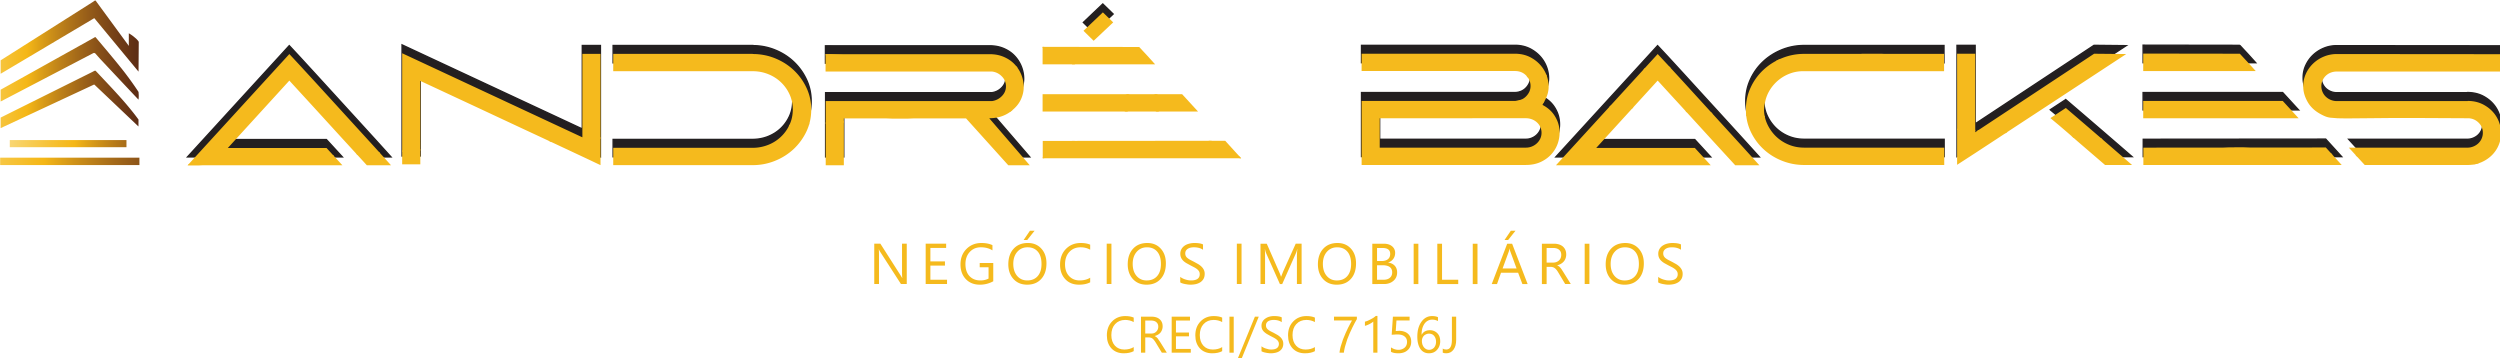 <svg xmlns="http://www.w3.org/2000/svg" xmlns:xlink="http://www.w3.org/1999/xlink" width="512.379" height="73.376" viewBox="0 0 135.567 19.414" xmlns:v="https://vecta.io/nano"><style><![CDATA[.B{clip-rule:nonzero}.C{clip-rule:evenodd}.D{stroke-width:.216}.E{stroke-miterlimit:22.926}.F{fill:#f5ba1d}.G{color-interpolation-filters:sRGB}]]></style><defs><filter  x="0" y="0" width="1" height="1"><feColorMatrix values="0 0 0 0 1 0 0 0 0 1 0 0 0 0 1 0 0 0 1 0" class="G"/></filter><filter  x="0" y="0" width="1" height="1"><feColorMatrix values="0 0 0 0 1 0 0 0 0 1 0 0 0 0 1 0.213 0.715 0.072 0 0" class="G"/></filter><path d="M4.484-.234c-.406.219-.918.328-1.531.328-.781 0-1.414-.25-1.891-.75-.469-.508-.703-1.176-.703-2 0-.883.266-1.598.797-2.141.531-.551 1.207-.828 2.031-.828.52 0 .953.078 1.297.234v.688c-.398-.219-.836-.328-1.312-.328-.637 0-1.152.215-1.547.641-.387.418-.578.98-.578 1.688 0 .68.18 1.219.547 1.625.363.398.848.594 1.453.594.551 0 1.031-.125 1.438-.375zm0 0" id="C"/><path d="M4.688 0h-.766l-.937-1.547c-.086-.145-.168-.266-.25-.359a1.21 1.21 0 0 0-.234-.25c-.086-.07-.18-.117-.281-.141a.99.99 0 0 0-.312-.047h-.531V0H.719v-5.531h1.656c.238 0 .457.031.656.094a1.47 1.47 0 0 1 .531.281c.156.125.273.281.359.469.082.18.125.391.125.641a1.49 1.49 0 0 1-.094.531c-.055.156-.133.297-.234.422s-.234.234-.391.328a2.06 2.06 0 0 1-.5.203v.016c.094.043.172.09.234.141a1.52 1.52 0 0 1 .203.188c.063.074.117.156.172.25l.219.313zM1.375-4.937v2h.875c.164 0 .316-.02.453-.062.133-.051.25-.125.344-.219.102-.094.18-.203.234-.328.063-.133.094-.285.094-.453 0-.289-.102-.52-.297-.687-.187-.164-.465-.25-.828-.25zm0 0" id="D"/><path d="M3.656 0H.719v-5.531h2.813v.594H1.375v1.844h2v.578h-2v1.938h2.281zm0 0" id="E"/><path d="M1.375 0H.719v-5.531h.656zm0 0" id="F"/><path d="M3.125-5.531L.484.922h-.594l2.641-6.453zm0 0" id="G"/><path d="M.469-.219v-.766c.082.074.188.141.313.203s.254.117.391.156l.406.109a2.14 2.14 0 0 0 .375.031c.395 0 .691-.07.891-.219.195-.156.297-.367.297-.641 0-.156-.039-.285-.109-.391-.062-.113-.152-.211-.266-.297-.117-.094-.25-.18-.406-.266l-.516-.266-.531-.297a2.61 2.61 0 0 1-.437-.328C.75-3.312.648-3.445.578-3.594.504-3.75.469-3.93.469-4.141a1.21 1.21 0 0 1 .172-.656c.113-.187.258-.336.438-.453a1.9 1.9 0 0 1 .609-.281 2.63 2.63 0 0 1 .703-.094c.539 0 .938.07 1.188.203v.734c-.324-.227-.742-.344-1.25-.344-.148 0-.293.016-.437.047-.137.031-.262.078-.375.141-.105.063-.195.152-.266.266-.062.105-.094.23-.094.375s.023.273.078.375.129.199.234.281a2.31 2.31 0 0 0 .375.25l.5.25.563.313c.176.105.332.227.469.359a1.38 1.38 0 0 1 .313.438c.082.156.125.34.125.547a1.42 1.42 0 0 1-.156.688c-.105.188-.25.344-.437.469-.18.117-.387.199-.625.25a3.48 3.48 0 0 1-.75.078c-.086 0-.195-.012-.328-.031A2.89 2.89 0 0 1 1.125 0C1-.02.875-.051.75-.094.633-.133.539-.176.469-.219zm0 0" id="H"/><path d="M3.891-5.156l-.312.547-.375.734L2.797-3l-.391.969-.312 1.016C2-.672 1.93-.332 1.891 0h-.672a6.58 6.58 0 0 1 .203-1l.328-1.016.391-.953.391-.844.359-.687.25-.453H.375v-.578h3.516zm0 0" id="I"/><path d="M2.797 0h-.641v-4.781c-.055.055-.125.109-.219.172l-.312.188c-.117.063-.242.121-.375.172-.125.055-.25.094-.375.125v-.641a2.47 2.47 0 0 0 .438-.141l.453-.219.438-.25.344-.266h.25zm0 0" id="J"/><path d="M3.734-1.687c0 .273-.047.516-.141.734s-.23.406-.406.563a1.69 1.69 0 0 1-.609.359 2.47 2.47 0 0 1-.797.125C1.258.094.875.016.625-.141v-.672c.375.25.758.375 1.156.375a1.43 1.43 0 0 0 .531-.094c.164-.062.305-.145.422-.25A1.04 1.04 0 0 0 3-1.156c.063-.156.094-.32.094-.5 0-.352-.125-.629-.375-.828-.242-.207-.59-.312-1.047-.312h-.234a2.6 2.6 0 0 0-.25.016 2.6 2.6 0 0 0-.25.016 1.59 1.59 0 0 0-.203.016l.188-2.781h2.563v.578H1.469l-.109 1.625.266-.016.25-.016c.289 0 .551.043.781.125.227.074.422.184.578.328a1.46 1.46 0 0 1 .375.531c.082.199.125.43.125.688zm0 0" id="K"/><path d="M3.938-1.75c0 .273-.047.523-.141.75a1.76 1.76 0 0 1-.359.578c-.148.168-.328.297-.547.391a1.87 1.87 0 0 1-.687.125c-.281 0-.531-.059-.75-.172a1.59 1.59 0 0 1-.562-.5 2.57 2.57 0 0 1-.344-.797C.461-1.687.422-2.039.422-2.437c0-.477.051-.91.156-1.297.113-.395.27-.727.469-1 .195-.281.43-.5.703-.656.281-.156.594-.234.938-.234.375 0 .676.059.906.172v.594c-.281-.145-.578-.219-.891-.219-.25 0-.477.059-.672.172-.199.105-.371.262-.516.469-.137.199-.246.438-.328.719a3.76 3.76 0 0 0-.109.953h.016c.258-.457.68-.687 1.266-.687.238 0 .453.043.641.125a1.52 1.52 0 0 1 .5.344 1.45 1.45 0 0 1 .328.531c.07.211.109.445.109.703zm-.641.078a1.59 1.59 0 0 0-.078-.516c-.055-.156-.125-.285-.219-.391a.77.77 0 0 0-.328-.25 1.08 1.08 0 0 0-.453-.094c-.156 0-.305.031-.437.094a1.06 1.06 0 0 0-.359.234 1.17 1.17 0 0 0-.219.359 1.12 1.12 0 0 0-.078.422 1.73 1.73 0 0 0 .078.547c.051.156.125.297.219.422.102.125.223.227.359.297s.285.109.453.109a.93.93 0 0 0 .422-.094c.133-.062.25-.145.344-.25.094-.113.164-.242.219-.391.051-.156.078-.32.078-.5zm0 0" id="L"/><path d="M2.141-1.984c0 .656-.141 1.168-.422 1.531-.273.367-.641.547-1.109.547C.391.094.211.063.078 0v-.641c.133.105.313.156.531.156.582 0 .875-.492.875-1.484v-3.562h.656zm0 0" id="M"/><clipPath id="N"><path d="M66 107h356v24H66zm0 0" class="B"/></clipPath><clipPath id="O"><path d="M82.02 113.563l1.5 1.609 2.477 2.699 3.055 3.344 3.234 3.543 3.004 3.293 2.355 2.602h-3.711c-.02-.016-.199-.215-.551-.598l-1.367-1.488-1.902-2.078-2.176-2.379-2.172-2.379-1.891-2.066-1.344-1.465-.512-.559-9.449 10.352h15.16l2.441 2.66H66.395zm17.332 16.941v-17.062l27.687 12.914v-12.816h2.781v17.09l-.109-.051-.488-.23-1.16-.551-2.129-1-3.359-1.574-4.898-2.285-6.719-3.137-8.82-4.113v12.816zm32.422-16.965h21.434v.023a9.01 9.01 0 0 1 3.469.672c1.09.445 2.043 1.059 2.855 1.832s1.461 1.676 1.941 2.707.719 2.137.719 3.309c0 1.207-.242 2.324-.73 3.359s-1.145 1.934-1.965 2.707-1.781 1.379-2.871 1.82-2.227.66-3.418.66h-21.434v-2.664h21.41c.832 0 1.621-.145 2.367-.437s1.406-.707 1.969-1.238 1.008-1.152 1.34-1.871.5-1.5.5-2.348c0-.797-.156-1.555-.477-2.262s-.75-1.336-1.305-1.871a6.07 6.07 0 0 0-1.965-1.273c-.758-.309-1.566-.465-2.43-.465h-21.41zm32.617 2.707v-2.66h25.242c.797 0 1.523.145 2.176.43s1.199.66 1.645 1.141a5.1 5.1 0 0 1 1.027 1.621c.234.602.355 1.211.355 1.84s-.137 1.238-.406 1.852c-.266.605-.68 1.145-1.23 1.617a5.02 5.02 0 0 1-1.602.984c-.574.223-1.23.34-1.965.355h-.098l6.227 7.227h-3.297l-6.492-7.203h-18.773v7.203h-2.785v-9.863h25.539c.586-.082 1.09-.332 1.512-.758s.637-.926.637-1.512a2.12 2.12 0 0 0-.637-1.527c-.422-.43-.926-.68-1.512-.746zm39.621-6.254l2.98-2.832 1.586 1.539-3.004 2.828zm42.727 3.52h23.559c.977 0 1.848.23 2.613.684s1.367 1.039 1.805 1.746.688 1.484.746 2.332-.145 1.668-.598 2.469l-.344.633c.75.391 1.336.891 1.758 1.5s.691 1.258.805 1.941.086 1.367-.082 2.051-.477 1.301-.918 1.855-1.004 1.008-1.695 1.355-1.496.523-2.406.523h-25.242v-9.836h23.559c.309 0 .609-.059.902-.172s.551-.281.77-.496a2.48 2.48 0 0 0 .523-.73c.133-.266.195-.566.195-.898 0-.609-.223-1.141-.672-1.602s-1.02-.691-1.719-.691h-23.559zm2.781 9.914v4.516h22.461c.328 0 .637-.059.93-.184a2.42 2.42 0 0 0 .766-.496 2.35 2.35 0 0 0 .516-.727c.121-.277.184-.566.184-.875s-.062-.598-.184-.875a2.23 2.23 0 0 0-.516-.719 2.35 2.35 0 0 0-.766-.469c-.293-.117-.602-.172-.93-.172zm42.699-9.863l1.504 1.609 2.477 2.699 3.051 3.344 3.238 3.543 3 3.293 2.355 2.602h-3.711l-.547-.598-1.367-1.488-1.906-2.078-2.172-2.379-2.172-2.379-1.895-2.066-1.34-1.465-.516-.559-9.445 10.352h15.16l2.441 2.66h-23.781zm22.488-.023h21.508v2.66h-21.508c-.719-.016-1.402.09-2.051.316s-1.242.551-1.773.969a6.09 6.09 0 0 0-1.352 1.477c-.375.574-.637 1.184-.781 1.836l-.074.348a3.14 3.14 0 0 0-.074.414l-.047.488a5.39 5.39 0 0 0 .473 2.215 6.33 6.33 0 0 0 1.297 1.883 6.17 6.17 0 0 0 1.953 1.309c.754.324 1.574.488 2.453.488h21.508v2.66H314.73c-1.203 0-2.352-.219-3.441-.656s-2.047-1.047-2.867-1.82a8.65 8.65 0 0 1-1.937-2.711c-.477-1.031-.715-2.152-.715-3.355 0-1.187.242-2.305.727-3.344a8.58 8.58 0 0 1 1.953-2.711c.816-.766 1.77-1.367 2.852-1.809a8.99 8.99 0 0 1 3.406-.656zm23.508-.027H341v12.063l18.262-12.062 4.93.051-8.52 5.59-3.723 2.441-3.859 2.527-3.734 2.453-3.355 2.199-2.785 1.805zm14.332 9.891l2.344-1.539.023-.023 3.332 2.855 2.539 2.184 2.148 1.855 2.16 1.867h-4.148l-4.176-3.586-1.539-1.344-1.34-1.148-1.32-1.098zm43.992-9.84l25.246.023v2.66h-25.246c-.324 0-.633.059-.926.172a2.26 2.26 0 0 0-.758.48c-.211.203-.379.445-.5.727-.121.273-.184.57-.184.883s.063.605.184.883a2.28 2.28 0 0 0 .5.723 2.42 2.42 0 0 0 .758.492 2.4 2.4 0 0 0 .926.184h20.117v-.023c.977 0 1.844.223 2.602.672.758.441 1.352 1.012 1.781 1.703s.676 1.461.734 2.313-.129 1.684-.551 2.496c-.422.793-1.043 1.438-1.855 1.922s-1.734.73-2.758.73h-15.773l-.879-.949-1.562-1.711h18.215a2.33 2.33 0 0 0 .926-.184 2.41 2.41 0 0 0 .758-.488 2.22 2.22 0 0 0 .5-.719c.121-.277.184-.57.184-.879a2.1 2.1 0 0 0-.684-1.598 2.29 2.29 0 0 0-1.637-.648h-.047l-6.824-.035a547.66 547.66 0 0 0-5.141 0l-3.723.035-2.574.023c-.699 0-1.27-.008-1.711-.023l-1.086-.086c-.285-.039-.527-.102-.73-.184a7.11 7.11 0 0 1-.672-.316c-.937-.488-1.629-1.125-2.078-1.918s-.68-1.582-.68-2.379v-.098a4.41 4.41 0 0 1 .41-1.867c.277-.594.645-1.117 1.113-1.562a5.3 5.3 0 0 1 1.641-1.062c.621-.262 1.285-.391 1.984-.391zm-1.684 14.355l2.441 2.684h-30.469v-2.66zm-28.051-4.492v-2.66h21.434l2.418 2.637.023.023zm0-9.937l14.867.023h-.023l1.27 1.367 1.172 1.297h-17.285zm0 0" class="C"/></clipPath><clipPath id="P"><path d="M66 108h356v24H66zm0 0" class="B"/></clipPath><clipPath id="Q"><path d="M82.035 114.848l1.5 1.613 2.477 2.695 3.055 3.344 3.234 3.543 3.004 3.293 2.352 2.602h-3.707c-.02-.016-.203-.215-.551-.598l-1.367-1.488-1.906-2.078-2.172-2.379-2.172-2.379-1.891-2.062-1.344-1.465-.512-.562-9.449 10.352h15.16l2.441 2.66H66.41zm17.332 16.941v-17.062l27.684 12.914v-12.816h2.785v17.09l-.109-.051-.488-.23-1.16-.551-2.129-1-3.359-1.574-4.898-2.281-6.719-3.141-8.82-4.113v12.816zm32.422-16.965h21.434v.023a9.01 9.01 0 0 1 3.469.672c1.09.449 2.043 1.059 2.855 1.832s1.461 1.676 1.941 2.711.719 2.133.719 3.305c0 1.207-.242 2.324-.73 3.359a9.02 9.02 0 0 1-1.965 2.711c-.824.77-1.781 1.379-2.871 1.816a9.01 9.01 0 0 1-3.418.66h-21.434v-2.66h21.41a6.42 6.42 0 0 0 2.367-.441c.75-.293 1.406-.707 1.965-1.238a5.93 5.93 0 0 0 1.344-1.871c.336-.715.5-1.5.5-2.348 0-.797-.156-1.555-.477-2.262a5.96 5.96 0 0 0-1.305-1.871 6.07 6.07 0 0 0-1.965-1.273c-.758-.309-1.566-.465-2.43-.465h-21.41zm32.617 2.711v-2.664h25.242c.797 0 1.523.145 2.172.43s1.203.66 1.648 1.145a5.04 5.04 0 0 1 1.027 1.617 5.03 5.03 0 0 1 .352 1.84c0 .625-.133 1.242-.402 1.852s-.68 1.145-1.23 1.617a5.02 5.02 0 0 1-1.602.984c-.578.223-1.23.34-1.965.355h-.098l6.227 7.227h-3.297l-6.492-7.203h-18.773v7.203h-2.785v-9.863h25.539c.582-.082 1.09-.332 1.512-.758s.637-.926.637-1.512a2.12 2.12 0 0 0-.637-1.527c-.422-.43-.93-.68-1.512-.742zm39.621-6.258l2.98-2.832 1.586 1.539-3.004 2.828zm42.727 3.523h23.559c.977 0 1.848.227 2.613.684a5.16 5.16 0 0 1 1.805 1.746 4.98 4.98 0 0 1 .746 2.328c.055.848-.145 1.668-.598 2.469l-.344.633c.75.391 1.336.891 1.758 1.5s.691 1.258.805 1.941.086 1.367-.086 2.051a4.75 4.75 0 0 1-.914 1.855c-.437.555-1.004 1.008-1.695 1.355s-1.496.527-2.406.527h-25.242v-9.84h23.559c.309 0 .609-.059.902-.172s.551-.281.77-.496.395-.457.523-.727.195-.57.195-.902c0-.609-.223-1.141-.672-1.602s-1.02-.691-1.719-.691h-23.559zm2.781 9.91v4.516h22.461c.324 0 .633-.059.93-.184a2.42 2.42 0 0 0 .766-.496c.223-.211.391-.453.516-.727s.184-.566.184-.875-.062-.598-.184-.875-.293-.512-.516-.715a2.36 2.36 0 0 0-.766-.473 2.58 2.58 0 0 0-.93-.172zm42.699-9.863l1.504 1.613 2.477 2.695 3.051 3.344 3.234 3.543 3.004 3.293 2.355 2.602h-3.711l-.547-.598-1.367-1.488-1.906-2.078-2.172-2.379-2.172-2.379-1.895-2.062-1.34-1.465-.516-.562-9.445 10.352h15.16l2.441 2.66h-23.781zm22.488-.023h21.508v2.66h-21.508c-.719-.016-1.402.09-2.051.316s-1.242.551-1.773.969-.98.91-1.352 1.477a5.55 5.55 0 0 0-.781 1.836l-.074.348a3.14 3.14 0 0 0-.074.414l-.047.488a5.39 5.39 0 0 0 .473 2.215 6.33 6.33 0 0 0 1.297 1.883 6.17 6.17 0 0 0 1.953 1.309c.754.328 1.574.488 2.453.488h21.508v2.664h-21.508c-1.207 0-2.352-.223-3.441-.66s-2.047-1.047-2.867-1.82-1.465-1.676-1.941-2.711-.711-2.148-.711-3.355c0-1.187.242-2.301.727-3.344a8.58 8.58 0 0 1 1.953-2.711 9.13 9.13 0 0 1 2.852-1.805 8.92 8.92 0 0 1 3.406-.66zm23.508-.023h2.785v12.059l18.262-12.059 4.93.047-8.52 5.59-3.723 2.441-3.859 2.527-3.734 2.453-3.355 2.199-2.785 1.805zm14.332 9.887l2.344-1.539.023-.023 3.332 2.855 2.539 2.184 2.148 1.859 2.16 1.867h-4.148l-4.176-3.59-1.539-1.344-1.34-1.148-1.32-1.098zm43.992-9.84l25.246.023v2.664h-25.246c-.324 0-.633.055-.926.168s-.547.277-.758.48-.379.445-.5.727a2.18 2.18 0 0 0-.184.883c0 .309.063.605.184.883a2.24 2.24 0 0 0 .5.723 2.42 2.42 0 0 0 .758.492 2.4 2.4 0 0 0 .926.184h20.117v-.023c.977 0 1.844.223 2.602.672.758.441 1.352 1.012 1.781 1.703s.676 1.461.73 2.313-.125 1.684-.547 2.496c-.422.797-1.043 1.438-1.855 1.922s-1.734.734-2.758.734h-15.773l-.879-.953-1.562-1.711h18.215a2.33 2.33 0 0 0 .926-.184 2.41 2.41 0 0 0 .758-.488 2.22 2.22 0 0 0 .5-.719c.121-.277.184-.57.184-.879 0-.633-.227-1.168-.684-1.598a2.29 2.29 0 0 0-1.637-.648h-.047l-6.824-.035a547.66 547.66 0 0 0-5.141 0l-3.723.035-2.574.023c-.699 0-1.27-.008-1.711-.023l-1.086-.086c-.285-.039-.527-.102-.73-.184a5.92 5.92 0 0 1-.672-.316c-.937-.488-1.629-1.125-2.082-1.918s-.68-1.582-.68-2.379v-.098c0-.648.141-1.273.414-1.867s.645-1.117 1.113-1.562a5.3 5.3 0 0 1 1.641-1.062c.621-.258 1.285-.391 1.984-.391zm-1.684 14.355l2.441 2.688h-30.469v-2.664zm-28.051-4.492v-2.66h21.434l2.418 2.637.023.023zm0-9.934l14.867.023h-.023l1.27 1.367 1.172 1.293H366.82zm0 0" class="C"/></clipPath><clipPath id="R"><path d="M197 113h32v18h-32zm0 0" class="B"/></clipPath><clipPath id="S"><path d="M225.797 128.172l2.441 2.684H197.77v-2.66zm-28.051-4.492v-2.664h21.434l2.418 2.637.023.027zm0-9.937l14.867.023h-.027l1.273 1.367 1.168 1.293h-17.281zm0 0" class="C"/></clipPath><clipPath id="T"><path d="M37 106h22v21H37zm0 0" class="B"/></clipPath><clipPath id="U"><path d="M58.875 124.93l-.086-.117-.039-.055-.043-.055-.008-.016h-.008v-.004l-.023-.035h-.004l-.008-.016h-.004v-.004l-.027-.035v-.004l-.012-.012h-.004v-.004l-.027-.039-.008-.012h-.004v-.004l-.027-.039h-.004l-.008-.012h-.004v-.004l-.039-.051h-.004v-.004l-.039-.055-.008-.012h-.008v-.008l-.027-.035-.008-.012h-.008v-.008l-.023-.035h-.004l-.008-.012h-.004v-.008l-.039-.051h-.004c-.012-.019-.027-.035-.039-.055l-.055-.066h-.004v-.004c-.012-.019-.023-.035-.039-.055l-.098-.125-.055-.066v-.004c-.02-.019-.035-.043-.055-.066l-.055-.07-.012-.012h-.004v-.008l-.039-.047h-.004v-.004l-.008-.012h-.004v-.004l-.039-.051h-.004l-.008-.016h-.004v-.004l-.043-.051-.012-.012h-.004v-.004l-.039-.051-.012-.016h-.004v-.004l-.008-.012h-.004v-.004l-.039-.051h-.004l-.008-.012h-.004v-.008l-.043-.047v-.004l-.012-.012h-.004v-.004l-.051-.066h-.004a1.22 1.22 0 0 0-.066-.082v-.004c-.02-.019-.039-.043-.059-.066l-.066-.082-.07-.082-.012-.016h-.004l-.066-.082-.07-.082-.012-.016v-.004l-.07-.078-.012-.016h-.004v-.004l-.066-.078-.012-.012h-.004v-.004l-.055-.066-.012-.016h-.004l-.008-.012h-.004v-.004l-.07-.078v-.004l-.012-.012v-.004l-.07-.078-.289-.332h-.004l-.094-.109v-.004l-.012-.012h-.004v-.004l-.094-.105h-.004v-.004l-.023-.023h-.004v-.004l-.082-.094-.012-.016h-.004l-.008-.012h-.004v-.004l-.098-.109-.012-.012v-.004c-.039-.039-.074-.082-.109-.121h-.004l-.125-.137-.137-.152-.012-.016h-.004l-.137-.152-.012-.012v-.004l-.141-.148v-.004l-.012-.012-.152-.164v-.004l-.168-.176v-.004l-.18-.191-.191-.207h-.004l-.012-.016-.191-.207h-.004l-.207-.219v-.004l-.664-.703-.945-1.008c-.336-.359-.234-.289-.699-.059l-2.836 1.41-5.59 2.781-2.781 1.383-2.75 1.371-.164.082v1.617l14.145-6.598c.293-.137.211-.145.449.082l2.93 2.781 3.582 3.406.078.07.008-1.062zm0-4.246l-.027-.047h-.004l-.023-.043h-.004l-.023-.039h-.004v-.004l-.027-.039v-.004l-.055-.078v-.004l-.027-.039v-.004l-.055-.078v-.004l-.027-.039-.008-.012h-.008v-.008l-.012-.019v-.004l-.012-.012h-.004v-.008l-.012-.019h-.004l-.008-.016h-.004v-.004l-.023-.035H58.5v-.008l-.023-.035h-.004v-.004l-.027-.039v-.004l-.027-.034v-.004l-.027-.039h-.004l-.023-.039h-.004v-.004l-.008-.012h-.004v-.008l-.016-.019-.008-.016h-.004v-.004l-.023-.035h-.004v-.004l-.027-.039v-.004l-.027-.035v-.004l-.031-.039-.164-.234v-.004a1.38 1.38 0 0 1-.066-.094h-.004v-.004l-.027-.039-.039-.055v-.004l-.031-.035v-.004l-.008-.012h-.004v-.004l-.055-.078-.012-.016h-.004v-.004l-.023-.035h-.004v-.004l-.008-.012h-.004v-.008l-.027-.035h-.004v-.004l-.023-.035h-.004l-.008-.016h-.004v-.004l-.027-.035v-.004l-.039-.055h-.004v-.004l-.027-.035-.008-.016h-.004v-.004l-.027-.035h-.004v-.004l-.035-.051h-.004v-.004l-.07-.094-.039-.055v-.004l-.207-.273h-.004v-.004l-.039-.051v-.004l-.039-.055h-.004l-.039-.055-.043-.055-.039-.055h-.004l-.008-.016h-.004v-.004l-.027-.035-.012-.016h-.004v-.004l-.039-.051v-.004l-.043-.051v-.004l-.039-.051h-.004v-.004l-.039-.051-.012-.016h-.004v-.004l-.039-.051h-.004v-.004l-.039-.051v-.004l-.195-.246-.051-.07h-.004l-.098-.125-.051-.066h-.004v-.004l-.051-.066h-.004v-.004l-.11-.129v-.004l-.043-.055-.012-.012h-.004v-.004l-.039-.051-.012-.016h-.004v-.004l-.039-.051-.012-.016h-.004v-.004l-.277-.34-.121-.152h-.004v-.004l-.055-.066-.066-.082v-.004l-.055-.066h-.004l-.066-.082v-.004l-.055-.066-.07-.082-.066-.082h-.004v-.004l-.055-.066-.07-.082-.551-.664-.07-.082v-.004l-.07-.082-.066-.082-1.766-2.098c-.242-.289-.145-.25-.492-.059l-5.215 2.902-5.34 2.977-1.094.609-1.09.605-1.094.609-.426.238v1.813l12.293-6.422 1.918-1c.117-.07.223-.055.316.008l.809.91h.004l1.961 2.09 2.836 3.016 1.047 1.109s.086-.395.008-1.187zm-21.191-2.805l14.059-8.352c.023-.012.047-.023.066-.039.34-.199.219-.207.492.125l3.363 4.066 3.203 3.871.035-4.578c-.02-.117-.547-.742-1.527-1.316v1.941l-4.918-6.711c-.293-.398-.16-.324-.668-.004l-14.105 8.934v2.063" class="C"/></clipPath><linearGradient id="V" gradientUnits="userSpaceOnUse" x1="37.683" y1="112.706" x2="58.956" y2="112.71"><stop offset="0" stop-color="rgb(96.596%, 76.935%, 23.769%)"/><stop offset=".004" stop-color="rgb(96.582%, 76.826%, 23.448%)"/><stop offset=".008" stop-color="rgb(96.567%, 76.717%, 23.128%)"/><stop offset=".012" stop-color="rgb(96.553%, 76.607%, 22.809%)"/><stop offset=".016" stop-color="rgb(96.536%, 76.497%, 22.49%)"/><stop offset=".02" stop-color="rgb(96.523%, 76.39%, 22.171%)"/><stop offset=".023" stop-color="rgb(96.506%, 76.28%, 21.852%)"/><stop offset=".027" stop-color="rgb(96.492%, 76.172%, 21.536%)"/><stop offset=".031" stop-color="rgb(96.475%, 76.064%, 21.219%)"/><stop offset=".035" stop-color="rgb(96.461%, 75.955%, 20.903%)"/><stop offset=".039" stop-color="rgb(96.445%, 75.847%, 20.587%)"/><stop offset=".043" stop-color="rgb(96.431%, 75.739%, 20.271%)"/><stop offset=".047" stop-color="rgb(96.416%, 75.63%, 19.955%)"/><stop offset=".051" stop-color="rgb(96.4%, 75.523%, 19.643%)"/><stop offset=".055" stop-color="rgb(96.385%, 75.415%, 19.328%)"/><stop offset=".059" stop-color="rgb(96.37%, 75.308%, 19.016%)"/><stop offset=".063" stop-color="rgb(96.355%, 75.2%, 18.703%)"/><stop offset=".066" stop-color="rgb(96.339%, 75.095%, 18.39%)"/><stop offset=".07" stop-color="rgb(96.324%, 74.986%, 18.079%)"/><stop offset=".074" stop-color="rgb(96.31%, 74.879%, 17.767%)"/><stop offset=".078" stop-color="rgb(96.295%, 74.773%, 17.456%)"/><stop offset=".082" stop-color="rgb(96.281%, 74.667%, 17.145%)"/><stop offset=".086" stop-color="rgb(96.266%, 74.561%, 16.835%)"/><stop offset=".09" stop-color="rgb(96.251%, 74.455%, 16.527%)"/><stop offset=".094" stop-color="rgb(96.236%, 74.348%, 16.219%)"/><stop offset=".098" stop-color="rgb(96.22%, 74.242%, 15.912%)"/><stop offset=".102" stop-color="rgb(96.205%, 74.135%, 15.604%)"/><stop offset=".105" stop-color="rgb(96.191%, 74.031%, 15.295%)"/><stop offset=".109" stop-color="rgb(96.175%, 73.924%, 14.989%)"/><stop offset=".113" stop-color="rgb(96.161%, 73.819%, 14.684%)"/><stop offset=".117" stop-color="rgb(96.146%, 73.714%, 14.378%)"/><stop offset=".121" stop-color="rgb(96.13%, 73.608%, 14.075%)"/><stop offset=".125" stop-color="rgb(96.115%, 73.503%, 13.77%)"/><stop offset=".129" stop-color="rgb(96.101%, 73.399%, 13.464%)"/><stop offset=".133" stop-color="rgb(96.086%, 73.294%, 13.162%)"/><stop offset=".137" stop-color="rgb(96.071%, 73.19%, 12.86%)"/><stop offset=".141" stop-color="rgb(96.056%, 73.085%, 12.556%)"/><stop offset=".145" stop-color="rgb(96.042%, 72.981%, 12.256%)"/><stop offset=".148" stop-color="rgb(96.027%, 72.878%, 11.954%)"/><stop offset=".152" stop-color="rgb(96.013%, 72.774%, 11.653%)"/><stop offset=".156" stop-color="rgb(95.998%, 72.67%, 11.353%)"/><stop offset=".16" stop-color="rgb(95.984%, 72.566%, 11.053%)"/><stop offset=".164" stop-color="rgb(95.967%, 72.462%, 10.754%)"/><stop offset=".168" stop-color="rgb(95.953%, 72.36%, 10.457%)"/><stop offset=".172" stop-color="rgb(95.938%, 72.256%, 10.158%)"/><stop offset=".176" stop-color="rgb(95.924%, 72.153%, 9.86%)"/><stop offset=".18" stop-color="rgb(95.908%, 72.049%, 9.563%)"/><stop offset=".184" stop-color="rgb(95.894%, 71.947%, 9.267%)"/><stop offset=".188" stop-color="rgb(95.879%, 71.844%, 8.971%)"/><stop offset=".191" stop-color="rgb(95.683%, 71.603%, 8.835%)"/><stop offset=".195" stop-color="rgb(95.485%, 71.361%, 8.701%)"/><stop offset=".199" stop-color="rgb(95.105%, 70.981%, 8.727%)"/><stop offset=".203" stop-color="rgb(94.725%, 70.599%, 8.749%)"/><stop offset=".207" stop-color="rgb(94.348%, 70.222%, 8.775%)"/><stop offset=".211" stop-color="rgb(93.971%, 69.844%, 8.8%)"/><stop offset=".215" stop-color="rgb(93.594%, 69.47%, 8.824%)"/><stop offset=".219" stop-color="rgb(93.217%, 69.095%, 8.847%)"/><stop offset=".223" stop-color="rgb(92.845%, 68.723%, 8.87%)"/><stop offset=".227" stop-color="rgb(92.471%, 68.35%, 8.894%)"/><stop offset=".23" stop-color="rgb(92.101%, 67.979%, 8.917%)"/><stop offset=".234" stop-color="rgb(91.73%, 67.61%, 8.94%)"/><stop offset=".238" stop-color="rgb(91.36%, 67.244%, 8.961%)"/><stop offset=".242" stop-color="rgb(90.99%, 66.876%, 8.983%)"/><stop offset=".246" stop-color="rgb(90.622%, 66.512%, 9.004%)"/><stop offset=".25" stop-color="rgb(90.254%, 66.147%, 9.026%)"/><stop offset=".254" stop-color="rgb(89.89%, 65.784%, 9.047%)"/><stop offset=".258" stop-color="rgb(89.523%, 65.422%, 9.067%)"/><stop offset=".262" stop-color="rgb(89.16%, 65.063%, 9.087%)"/><stop offset=".266" stop-color="rgb(88.795%, 64.703%, 9.106%)"/><stop offset=".27" stop-color="rgb(88.435%, 64.346%, 9.126%)"/><stop offset=".273" stop-color="rgb(88.074%, 63.989%, 9.146%)"/><stop offset=".277" stop-color="rgb(87.712%, 63.635%, 9.166%)"/><stop offset=".281" stop-color="rgb(87.352%, 63.28%, 9.184%)"/><stop offset=".285" stop-color="rgb(86.995%, 62.929%, 9.203%)"/><stop offset=".289" stop-color="rgb(86.638%, 62.576%, 9.221%)"/><stop offset=".293" stop-color="rgb(86.282%, 62.227%, 9.239%)"/><stop offset=".297" stop-color="rgb(85.927%, 61.877%, 9.254%)"/><stop offset=".301" stop-color="rgb(85.573%, 61.531%, 9.273%)"/><stop offset=".305" stop-color="rgb(85.217%, 61.183%, 9.29%)"/><stop offset=".309" stop-color="rgb(84.866%, 60.84%, 9.306%)"/><stop offset=".313" stop-color="rgb(84.515%, 60.495%, 9.323%)"/><stop offset=".316" stop-color="rgb(84.164%, 60.153%, 9.338%)"/><stop offset=".32" stop-color="rgb(83.813%, 59.811%, 9.354%)"/><stop offset=".324" stop-color="rgb(83.467%, 59.471%, 9.369%)"/><stop offset=".328" stop-color="rgb(83.118%, 59.131%, 9.384%)"/><stop offset=".332" stop-color="rgb(82.771%, 58.795%, 9.399%)"/><stop offset=".336" stop-color="rgb(82.425%, 58.458%, 9.413%)"/><stop offset=".34" stop-color="rgb(82.082%, 58.124%, 9.427%)"/><stop offset=".344" stop-color="rgb(81.737%, 57.788%, 9.441%)"/><stop offset=".348" stop-color="rgb(81.393%, 57.455%, 9.454%)"/><stop offset=".352" stop-color="rgb(81.05%, 57.124%, 9.468%)"/><stop offset=".355" stop-color="rgb(80.71%, 56.795%, 9.482%)"/><stop offset=".359" stop-color="rgb(80.37%, 56.465%, 9.494%)"/><stop offset=".363" stop-color="rgb(80.032%, 56.137%, 9.506%)"/><stop offset=".367" stop-color="rgb(79.692%, 55.811%, 9.518%)"/><stop offset=".371" stop-color="rgb(79.355%, 55.484%, 9.531%)"/><stop offset=".375" stop-color="rgb(79.019%, 55.161%, 9.541%)"/><stop offset=".379" stop-color="rgb(78.683%, 54.839%, 9.552%)"/><stop offset=".383" stop-color="rgb(78.348%, 54.517%, 9.563%)"/><stop offset=".387" stop-color="rgb(78.015%, 54.196%, 9.573%)"/><stop offset=".391" stop-color="rgb(77.681%, 53.876%, 9.584%)"/><stop offset=".395" stop-color="rgb(77.351%, 53.557%, 9.595%)"/><stop offset=".398" stop-color="rgb(77.02%, 53.239%, 9.604%)"/><stop offset=".402" stop-color="rgb(76.691%, 52.925%, 9.613%)"/><stop offset=".406" stop-color="rgb(76.36%, 52.609%, 9.622%)"/><stop offset=".41" stop-color="rgb(76.031%, 52.296%, 9.631%)"/><stop offset=".414" stop-color="rgb(75.703%, 51.984%, 9.639%)"/><stop offset=".418" stop-color="rgb(75.378%, 51.672%, 9.648%)"/><stop offset=".422" stop-color="rgb(75.053%, 51.363%, 9.656%)"/><stop offset=".426" stop-color="rgb(74.73%, 51.054%, 9.663%)"/><stop offset=".43" stop-color="rgb(74.405%, 50.746%, 9.671%)"/><stop offset=".434" stop-color="rgb(74.083%, 50.439%, 9.679%)"/><stop offset=".438" stop-color="rgb(73.761%, 50.134%, 9.685%)"/><stop offset=".441" stop-color="rgb(73.439%, 49.829%, 9.691%)"/><stop offset=".445" stop-color="rgb(73.12%, 49.527%, 9.697%)"/><stop offset=".449" stop-color="rgb(72.801%, 49.226%, 9.703%)"/><stop offset=".453" stop-color="rgb(72.482%, 48.924%, 9.708%)"/><stop offset=".457" stop-color="rgb(72.165%, 48.625%, 9.714%)"/><stop offset=".461" stop-color="rgb(71.849%, 48.326%, 9.72%)"/><stop offset=".465" stop-color="rgb(71.535%, 48.029%, 9.724%)"/><stop offset=".469" stop-color="rgb(71.217%, 47.733%, 9.729%)"/><stop offset=".473" stop-color="rgb(70.905%, 47.438%, 9.734%)"/><stop offset=".477" stop-color="rgb(70.59%, 47.144%, 9.737%)"/><stop offset=".48" stop-color="rgb(70.28%, 46.852%, 9.74%)"/><stop offset=".484" stop-color="rgb(69.969%, 46.561%, 9.744%)"/><stop offset=".488" stop-color="rgb(69.659%, 46.269%, 9.747%)"/><stop offset=".492" stop-color="rgb(69.348%, 45.979%, 9.749%)"/><stop offset=".496" stop-color="rgb(69.041%, 45.692%, 9.752%)"/><stop offset=".5" stop-color="rgb(68.733%, 45.406%, 9.755%)"/><stop offset=".504" stop-color="rgb(68.427%, 45.12%, 9.756%)"/><stop offset=".508" stop-color="rgb(68.12%, 44.835%, 9.76%)"/><stop offset=".512" stop-color="rgb(67.816%, 44.551%, 9.761%)"/><stop offset=".516" stop-color="rgb(67.511%, 44.267%, 9.761%)"/><stop offset=".52" stop-color="rgb(67.207%, 43.988%, 9.761%)"/><stop offset=".523" stop-color="rgb(66.905%, 43.707%, 9.763%)"/><stop offset=".527" stop-color="rgb(66.605%, 43.428%, 9.763%)"/><stop offset=".531" stop-color="rgb(66.302%, 43.149%, 9.763%)"/><stop offset=".535" stop-color="rgb(66.003%, 42.873%, 9.763%)"/><stop offset=".539" stop-color="rgb(65.703%, 42.596%, 9.763%)"/><stop offset=".543" stop-color="rgb(65.407%, 42.322%, 9.761%)"/><stop offset=".547" stop-color="rgb(65.109%, 42.049%, 9.761%)"/><stop offset=".551" stop-color="rgb(64.813%, 41.777%, 9.76%)"/><stop offset=".555" stop-color="rgb(64.516%, 41.504%, 9.758%)"/><stop offset=".559" stop-color="rgb(64.223%, 41.234%, 9.756%)"/><stop offset=".563" stop-color="rgb(63.928%, 40.964%, 9.755%)"/><stop offset=".566" stop-color="rgb(63.635%, 40.697%, 9.752%)"/><stop offset=".57" stop-color="rgb(63.342%, 40.43%, 9.749%)"/><stop offset=".574" stop-color="rgb(63.052%, 40.164%, 9.746%)"/><stop offset=".578" stop-color="rgb(62.761%, 39.899%, 9.743%)"/><stop offset=".582" stop-color="rgb(62.471%, 39.635%, 9.74%)"/><stop offset=".586" stop-color="rgb(62.183%, 39.372%, 9.737%)"/><stop offset=".59" stop-color="rgb(61.896%, 39.111%, 9.732%)"/><stop offset=".594" stop-color="rgb(61.607%, 38.85%, 9.727%)"/><stop offset=".598" stop-color="rgb(61.32%, 38.589%, 9.724%)"/><stop offset=".602" stop-color="rgb(61.035%, 38.332%, 9.72%)"/><stop offset=".605" stop-color="rgb(60.751%, 38.074%, 9.715%)"/><stop offset=".609" stop-color="rgb(60.466%, 37.817%, 9.709%)"/><stop offset=".613" stop-color="rgb(60.184%, 37.564%, 9.703%)"/><stop offset=".617" stop-color="rgb(59.901%, 37.308%, 9.698%)"/><stop offset=".621" stop-color="rgb(59.621%, 37.056%, 9.692%)"/><stop offset=".625" stop-color="rgb(59.34%, 36.803%, 9.686%)"/><stop offset=".629" stop-color="rgb(59.059%, 36.552%, 9.68%)"/><stop offset=".633" stop-color="rgb(58.78%, 36.302%, 9.673%)"/><stop offset=".637" stop-color="rgb(58.504%, 36.053%, 9.666%)"/><stop offset=".641" stop-color="rgb(58.224%, 35.805%, 9.659%)"/><stop offset=".645" stop-color="rgb(57.948%, 35.559%, 9.651%)"/><stop offset=".648" stop-color="rgb(57.672%, 35.312%, 9.644%)"/><stop offset=".652" stop-color="rgb(57.399%, 35.068%, 9.636%)"/><stop offset=".656" stop-color="rgb(57.124%, 34.824%, 9.627%)"/><stop offset=".66" stop-color="rgb(56.851%, 34.583%, 9.619%)"/><stop offset=".664" stop-color="rgb(56.577%, 34.34%, 9.61%)"/><stop offset=".668" stop-color="rgb(56.306%, 34.099%, 9.602%)"/><stop offset=".672" stop-color="rgb(56.035%, 33.859%, 9.592%)"/><stop offset=".676" stop-color="rgb(55.766%, 33.621%, 9.583%)"/><stop offset=".68" stop-color="rgb(55.495%, 33.382%, 9.573%)"/><stop offset=".684" stop-color="rgb(55.228%, 33.147%, 9.563%)"/><stop offset=".688" stop-color="rgb(54.959%, 32.91%, 9.552%)"/><stop offset=".691" stop-color="rgb(54.694%, 32.677%, 9.543%)"/><stop offset=".695" stop-color="rgb(54.427%, 32.443%, 9.532%)"/><stop offset=".699" stop-color="rgb(54.161%, 32.21%, 9.521%)"/><stop offset=".703" stop-color="rgb(53.896%, 31.978%, 9.511%)"/><stop offset=".707" stop-color="rgb(53.632%, 31.747%, 9.499%)"/><stop offset=".711" stop-color="rgb(53.369%, 31.519%, 9.486%)"/><stop offset=".715" stop-color="rgb(53.107%, 31.29%, 9.476%)"/><stop offset=".719" stop-color="rgb(52.846%, 31.062%, 9.464%)"/><stop offset=".723" stop-color="rgb(52.585%, 30.836%, 9.451%)"/><stop offset=".727" stop-color="rgb(52.324%, 30.609%, 9.438%)"/><stop offset=".73" stop-color="rgb(52.065%, 30.386%, 9.425%)"/><stop offset=".734" stop-color="rgb(51.807%, 30.162%, 9.413%)"/><stop offset=".738" stop-color="rgb(51.549%, 29.939%, 9.399%)"/><stop offset=".742" stop-color="rgb(51.291%, 29.718%, 9.386%)"/><stop offset=".746" stop-color="rgb(51.036%, 29.497%, 9.372%)"/><stop offset=".75" stop-color="rgb(50.78%, 29.277%, 9.358%)"/><stop offset=".754" stop-color="rgb(50.526%, 29.059%, 9.344%)"/><stop offset=".758" stop-color="rgb(50.272%, 28.842%, 9.329%)"/><stop offset=".762" stop-color="rgb(50.018%, 28.625%, 9.315%)"/><stop offset=".766" stop-color="rgb(49.765%, 28.409%, 9.3%)"/><stop offset=".77" stop-color="rgb(49.515%, 28.194%, 9.285%)"/><stop offset=".773" stop-color="rgb(49.263%, 27.98%, 9.27%)"/><stop offset=".777" stop-color="rgb(49.014%, 27.768%, 9.254%)"/><stop offset=".781" stop-color="rgb(48.764%, 27.556%, 9.239%)"/><stop offset=".785" stop-color="rgb(48.517%, 27.345%, 9.222%)"/><stop offset=".789" stop-color="rgb(48.267%, 27.135%, 9.206%)"/><stop offset=".793" stop-color="rgb(48.019%, 26.926%, 9.19%)"/><stop offset=".797" stop-color="rgb(47.774%, 26.717%, 9.174%)"/><stop offset=".801" stop-color="rgb(47.528%, 26.511%, 9.157%)"/><stop offset=".805" stop-color="rgb(47.282%, 26.305%, 9.138%)"/><stop offset=".809" stop-color="rgb(47.038%, 26.099%, 9.122%)"/><stop offset=".813" stop-color="rgb(46.794%, 25.894%, 9.105%)"/><stop offset=".816" stop-color="rgb(46.553%, 25.691%, 9.087%)"/><stop offset=".82" stop-color="rgb(46.31%, 25.488%, 9.07%)"/><stop offset=".824" stop-color="rgb(46.069%, 25.288%, 9.052%)"/><stop offset=".828" stop-color="rgb(45.827%, 25.087%, 9.032%)"/><stop offset=".832" stop-color="rgb(45.587%, 24.887%, 9.013%)"/><stop offset=".836" stop-color="rgb(45.349%, 24.689%, 8.995%)"/><stop offset=".84" stop-color="rgb(45.111%, 24.49%, 8.977%)"/><stop offset=".844" stop-color="rgb(44.873%, 24.294%, 8.957%)"/><stop offset=".848" stop-color="rgb(44.637%, 24.098%, 8.937%)"/><stop offset=".852" stop-color="rgb(44.398%, 23.903%, 8.917%)"/><stop offset=".855" stop-color="rgb(44.164%, 23.709%, 8.897%)"/><stop offset=".859" stop-color="rgb(43.929%, 23.515%, 8.878%)"/><stop offset=".863" stop-color="rgb(43.695%, 23.323%, 8.858%)"/><stop offset=".867" stop-color="rgb(43.46%, 23.131%, 8.836%)"/><stop offset=".871" stop-color="rgb(43.228%, 22.942%, 8.817%)"/><stop offset=".875" stop-color="rgb(42.996%, 22.752%, 8.795%)"/><stop offset=".879" stop-color="rgb(42.764%, 22.563%, 8.774%)"/><stop offset=".883" stop-color="rgb(42.534%, 22.375%, 8.752%)"/><stop offset=".887" stop-color="rgb(42.303%, 22.189%, 8.731%)"/><stop offset=".891" stop-color="rgb(42.073%, 22.002%, 8.71%)"/><stop offset=".895" stop-color="rgb(41.846%, 21.819%, 8.688%)"/><stop offset=".898" stop-color="rgb(41.617%, 21.634%, 8.665%)"/><stop offset=".902" stop-color="rgb(41.391%, 21.451%, 8.644%)"/><stop offset=".906" stop-color="rgb(41.164%, 21.268%, 8.621%)"/><stop offset=".91" stop-color="rgb(40.939%, 21.086%, 8.598%)"/><stop offset=".914" stop-color="rgb(40.714%, 20.906%, 8.575%)"/><stop offset=".918" stop-color="rgb(40.488%, 20.726%, 8.553%)"/><stop offset=".922" stop-color="rgb(40.265%, 20.547%, 8.53%)"/><stop offset=".926" stop-color="rgb(40.042%, 20.369%, 8.505%)"/><stop offset=".93" stop-color="rgb(39.818%, 20.192%, 8.482%)"/><stop offset=".934" stop-color="rgb(39.597%, 20.015%, 8.458%)"/><stop offset=".938" stop-color="rgb(39.375%, 19.839%, 8.435%)"/><stop offset=".941" stop-color="rgb(39.156%, 19.666%, 8.411%)"/><stop offset=".945" stop-color="rgb(38.936%, 19.493%, 8.386%)"/><stop offset=".949" stop-color="rgb(38.716%, 19.319%, 8.362%)"/><stop offset=".953" stop-color="rgb(38.498%, 19.147%, 8.336%)"/><stop offset=".957" stop-color="rgb(38.28%, 18.976%, 8.311%)"/><stop offset=".961" stop-color="rgb(38.063%, 18.806%, 8.286%)"/><stop offset=".965" stop-color="rgb(37.846%, 18.637%, 8.261%)"/><stop offset=".969" stop-color="rgb(37.631%, 18.469%, 8.235%)"/><stop offset=".973" stop-color="rgb(37.416%, 18.301%, 8.209%)"/><stop offset=".977" stop-color="rgb(37.201%, 18.134%, 8.183%)"/><stop offset=".98" stop-color="rgb(36.987%, 17.967%, 8.157%)"/><stop offset=".984" stop-color="rgb(36.774%, 17.802%, 8.131%)"/><stop offset=".988" stop-color="rgb(36.562%, 17.639%, 8.105%)"/><stop offset=".992" stop-color="rgb(36.349%, 17.474%, 8.078%)"/><stop offset="1" stop-color="rgb(36.211%, 17.368%, 8.061%)"/><stop offset="1" stop-color="rgb(36.072%, 17.261%, 8.043%)"/></linearGradient><clipPath id="W"><path d="M37.609 130.766h21.395v1.137H37.609zm0 0" class="B"/></clipPath><clipPath id="X"><path d="M53.422 135.035c.473-.129 34.887 3.496 5.73-15.191-.406-.262-.223-.211-.93 0-75.82 22.551-15.633 18.203-4.801 15.191" class="C"/></clipPath><linearGradient id="Y" gradientUnits="userSpaceOnUse" x1="37.61" y1="123.64" x2="59.003" y2="123.64"><stop offset="0" stop-color="rgb(96.73%, 77.896%, 26.59%)"/><stop offset=".004" stop-color="rgb(96.719%, 77.817%, 26.355%)"/><stop offset=".008" stop-color="rgb(96.707%, 77.736%, 26.118%)"/><stop offset=".012" stop-color="rgb(96.696%, 77.657%, 25.885%)"/><stop offset=".016" stop-color="rgb(96.686%, 77.576%, 25.65%)"/><stop offset=".02" stop-color="rgb(96.674%, 77.496%, 25.417%)"/><stop offset=".023" stop-color="rgb(96.663%, 77.415%, 25.182%)"/><stop offset=".027" stop-color="rgb(96.652%, 77.336%, 24.948%)"/><stop offset=".031" stop-color="rgb(96.64%, 77.257%, 24.715%)"/><stop offset=".035" stop-color="rgb(96.631%, 77.177%, 24.483%)"/><stop offset=".039" stop-color="rgb(96.62%, 77.1%, 24.248%)"/><stop offset=".043" stop-color="rgb(96.609%, 77.02%, 24.016%)"/><stop offset=".047" stop-color="rgb(96.597%, 76.941%, 23.782%)"/><stop offset=".051" stop-color="rgb(96.587%, 76.862%, 23.552%)"/><stop offset=".055" stop-color="rgb(96.576%, 76.782%, 23.32%)"/><stop offset=".059" stop-color="rgb(96.565%, 76.703%, 23.09%)"/><stop offset=".063" stop-color="rgb(96.553%, 76.624%, 22.856%)"/><stop offset=".066" stop-color="rgb(96.542%, 76.546%, 22.626%)"/><stop offset=".07" stop-color="rgb(96.532%, 76.466%, 22.395%)"/><stop offset=".074" stop-color="rgb(96.521%, 76.387%, 22.166%)"/><stop offset=".078" stop-color="rgb(96.509%, 76.308%, 21.935%)"/><stop offset=".082" stop-color="rgb(96.498%, 76.23%, 21.706%)"/><stop offset=".086" stop-color="rgb(96.487%, 76.151%, 21.475%)"/><stop offset=".09" stop-color="rgb(96.477%, 76.073%, 21.246%)"/><stop offset=".094" stop-color="rgb(96.466%, 75.995%, 21.017%)"/><stop offset=".098" stop-color="rgb(96.455%, 75.917%, 20.789%)"/><stop offset=".102" stop-color="rgb(96.445%, 75.838%, 20.56%)"/><stop offset=".105" stop-color="rgb(96.434%, 75.76%, 20.332%)"/><stop offset=".109" stop-color="rgb(96.423%, 75.682%, 20.103%)"/><stop offset=".113" stop-color="rgb(96.411%, 75.604%, 19.878%)"/><stop offset=".117" stop-color="rgb(96.4%, 75.525%, 19.649%)"/><stop offset=".121" stop-color="rgb(96.39%, 75.449%, 19.421%)"/><stop offset=".125" stop-color="rgb(96.379%, 75.369%, 19.196%)"/><stop offset=".129" stop-color="rgb(96.368%, 75.293%, 18.97%)"/><stop offset=".133" stop-color="rgb(96.356%, 75.215%, 18.742%)"/><stop offset=".137" stop-color="rgb(96.346%, 75.137%, 18.517%)"/><stop offset=".141" stop-color="rgb(96.335%, 75.06%, 18.291%)"/><stop offset=".145" stop-color="rgb(96.324%, 74.983%, 18.065%)"/><stop offset=".148" stop-color="rgb(96.313%, 74.904%, 17.841%)"/><stop offset=".152" stop-color="rgb(96.303%, 74.828%, 17.616%)"/><stop offset=".156" stop-color="rgb(96.291%, 74.75%, 17.39%)"/><stop offset=".16" stop-color="rgb(96.281%, 74.673%, 17.166%)"/><stop offset=".164" stop-color="rgb(96.271%, 74.596%, 16.942%)"/><stop offset=".168" stop-color="rgb(96.26%, 74.519%, 16.719%)"/><stop offset=".172" stop-color="rgb(96.249%, 74.442%, 16.495%)"/><stop offset=".176" stop-color="rgb(96.239%, 74.367%, 16.272%)"/><stop offset=".18" stop-color="rgb(96.227%, 74.289%, 16.048%)"/><stop offset=".184" stop-color="rgb(96.216%, 74.213%, 15.825%)"/><stop offset=".188" stop-color="rgb(96.205%, 74.135%, 15.604%)"/><stop offset=".191" stop-color="rgb(96.194%, 74.06%, 15.382%)"/><stop offset=".195" stop-color="rgb(96.184%, 73.982%, 15.16%)"/><stop offset=".199" stop-color="rgb(96.173%, 73.907%, 14.938%)"/><stop offset=".203" stop-color="rgb(96.162%, 73.83%, 14.717%)"/><stop offset=".207" stop-color="rgb(96.15%, 73.755%, 14.496%)"/><stop offset=".211" stop-color="rgb(96.14%, 73.677%, 14.275%)"/><stop offset=".215" stop-color="rgb(96.129%, 73.602%, 14.055%)"/><stop offset=".219" stop-color="rgb(96.118%, 73.526%, 13.835%)"/><stop offset=".223" stop-color="rgb(96.107%, 73.45%, 13.615%)"/><stop offset=".227" stop-color="rgb(96.097%, 73.373%, 13.394%)"/><stop offset=".23" stop-color="rgb(96.088%, 73.299%, 13.174%)"/><stop offset=".234" stop-color="rgb(96.077%, 73.222%, 12.955%)"/><stop offset=".238" stop-color="rgb(96.065%, 73.148%, 12.737%)"/><stop offset=".242" stop-color="rgb(96.054%, 73.071%, 12.518%)"/><stop offset=".246" stop-color="rgb(96.043%, 72.997%, 12.3%)"/><stop offset=".25" stop-color="rgb(96.033%, 72.922%, 12.082%)"/><stop offset=".254" stop-color="rgb(96.022%, 72.847%, 11.864%)"/><stop offset=".258" stop-color="rgb(96.011%, 72.771%, 11.647%)"/><stop offset=".262" stop-color="rgb(96.001%, 72.697%, 11.43%)"/><stop offset=".266" stop-color="rgb(95.99%, 72.621%, 11.212%)"/><stop offset=".27" stop-color="rgb(95.979%, 72.546%, 10.995%)"/><stop offset=".273" stop-color="rgb(95.969%, 72.472%, 10.779%)"/><stop offset=".277" stop-color="rgb(95.958%, 72.397%, 10.564%)"/><stop offset=".281" stop-color="rgb(95.947%, 72.322%, 10.347%)"/><stop offset=".285" stop-color="rgb(95.937%, 72.247%, 10.132%)"/><stop offset=".289" stop-color="rgb(95.926%, 72.173%, 9.917%)"/><stop offset=".293" stop-color="rgb(95.915%, 72.099%, 9.702%)"/><stop offset=".297" stop-color="rgb(95.905%, 72.023%, 9.486%)"/><stop offset=".301" stop-color="rgb(95.894%, 71.95%, 9.273%)"/><stop offset=".305" stop-color="rgb(95.883%, 71.875%, 9.058%)"/><stop offset=".309" stop-color="rgb(95.847%, 71.78%, 8.868%)"/><stop offset=".313" stop-color="rgb(95.807%, 71.686%, 8.678%)"/><stop offset=".32" stop-color="rgb(95.534%, 71.41%, 8.698%)"/><stop offset=".328" stop-color="rgb(94.984%, 70.859%, 8.734%)"/><stop offset=".336" stop-color="rgb(94.437%, 70.311%, 8.769%)"/><stop offset=".344" stop-color="rgb(93.89%, 69.765%, 8.806%)"/><stop offset=".352" stop-color="rgb(93.347%, 69.221%, 8.839%)"/><stop offset=".359" stop-color="rgb(92.807%, 68.683%, 8.873%)"/><stop offset=".367" stop-color="rgb(92.267%, 68.146%, 8.907%)"/><stop offset=".375" stop-color="rgb(91.73%, 67.61%, 8.94%)"/><stop offset=".383" stop-color="rgb(91.194%, 67.078%, 8.971%)"/><stop offset=".391" stop-color="rgb(90.66%, 66.55%, 9.003%)"/><stop offset=".398" stop-color="rgb(90.129%, 66.023%, 9.033%)"/><stop offset=".406" stop-color="rgb(89.601%, 65.498%, 9.062%)"/><stop offset=".414" stop-color="rgb(89.075%, 64.978%, 9.093%)"/><stop offset=".422" stop-color="rgb(88.548%, 64.459%, 9.12%)"/><stop offset=".43" stop-color="rgb(88.026%, 63.943%, 9.149%)"/><stop offset=".438" stop-color="rgb(87.506%, 63.431%, 9.175%)"/><stop offset=".445" stop-color="rgb(86.987%, 62.92%, 9.203%)"/><stop offset=".453" stop-color="rgb(86.47%, 62.411%, 9.23%)"/><stop offset=".461" stop-color="rgb(85.956%, 61.906%, 9.254%)"/><stop offset=".469" stop-color="rgb(85.443%, 61.404%, 9.28%)"/><stop offset=".477" stop-color="rgb(84.932%, 60.904%, 9.303%)"/><stop offset=".484" stop-color="rgb(84.424%, 60.406%, 9.328%)"/><stop offset=".492" stop-color="rgb(83.917%, 59.912%, 9.349%)"/><stop offset=".5" stop-color="rgb(83.414%, 59.419%, 9.372%)"/><stop offset=".508" stop-color="rgb(82.91%, 58.929%, 9.393%)"/><stop offset=".516" stop-color="rgb(82.41%, 58.443%, 9.415%)"/><stop offset=".523" stop-color="rgb(81.911%, 57.957%, 9.436%)"/><stop offset=".531" stop-color="rgb(81.415%, 57.475%, 9.454%)"/><stop offset=".539" stop-color="rgb(80.919%, 56.998%, 9.474%)"/><stop offset=".547" stop-color="rgb(80.426%, 56.52%, 9.492%)"/><stop offset=".555" stop-color="rgb(79.935%, 56.046%, 9.509%)"/><stop offset=".563" stop-color="rgb(79.448%, 55.574%, 9.526%)"/><stop offset=".57" stop-color="rgb(78.961%, 55.106%, 9.543%)"/><stop offset=".578" stop-color="rgb(78.476%, 54.637%, 9.56%)"/><stop offset=".586" stop-color="rgb(77.992%, 54.173%, 9.575%)"/><stop offset=".594" stop-color="rgb(77.512%, 53.712%, 9.59%)"/><stop offset=".602" stop-color="rgb(77.031%, 53.252%, 9.604%)"/><stop offset=".609" stop-color="rgb(76.555%, 52.795%, 9.618%)"/><stop offset=".617" stop-color="rgb(76.079%, 52.341%, 9.63%)"/><stop offset=".625" stop-color="rgb(75.606%, 51.889%, 9.642%)"/><stop offset=".633" stop-color="rgb(75.134%, 51.44%, 9.654%)"/><stop offset=".641" stop-color="rgb(74.666%, 50.993%, 9.665%)"/><stop offset=".648" stop-color="rgb(74.199%, 50.549%, 9.676%)"/><stop offset=".656" stop-color="rgb(73.732%, 50.107%, 9.685%)"/><stop offset=".664" stop-color="rgb(73.268%, 49.666%, 9.695%)"/><stop offset=".672" stop-color="rgb(72.806%, 49.229%, 9.703%)"/><stop offset=".68" stop-color="rgb(72.345%, 48.795%, 9.712%)"/><stop offset=".688" stop-color="rgb(71.887%, 48.361%, 9.718%)"/><stop offset=".695" stop-color="rgb(71.431%, 47.932%, 9.726%)"/><stop offset=".703" stop-color="rgb(70.978%, 47.505%, 9.732%)"/><stop offset=".711" stop-color="rgb(70.523%, 47.079%, 9.738%)"/><stop offset=".719" stop-color="rgb(70.073%, 46.658%, 9.743%)"/><stop offset=".727" stop-color="rgb(69.624%, 46.237%, 9.747%)"/><stop offset=".734" stop-color="rgb(69.176%, 45.819%, 9.752%)"/><stop offset=".742" stop-color="rgb(68.73%, 45.404%, 9.755%)"/><stop offset=".75" stop-color="rgb(68.288%, 44.991%, 9.758%)"/><stop offset=".758" stop-color="rgb(67.845%, 44.579%, 9.76%)"/><stop offset=".766" stop-color="rgb(67.406%, 44.171%, 9.761%)"/><stop offset=".773" stop-color="rgb(66.968%, 43.765%, 9.763%)"/><stop offset=".781" stop-color="rgb(66.533%, 43.361%, 9.763%)"/><stop offset=".789" stop-color="rgb(66.096%, 42.958%, 9.764%)"/><stop offset=".797" stop-color="rgb(65.665%, 42.56%, 9.763%)"/><stop offset=".805" stop-color="rgb(65.233%, 42.163%, 9.761%)"/><stop offset=".813" stop-color="rgb(64.804%, 41.768%, 9.76%)"/><stop offset=".82" stop-color="rgb(64.377%, 41.376%, 9.758%)"/><stop offset=".828" stop-color="rgb(63.951%, 40.985%, 9.753%)"/><stop offset=".836" stop-color="rgb(63.528%, 40.598%, 9.752%)"/><stop offset=".844" stop-color="rgb(63.106%, 40.213%, 9.747%)"/><stop offset=".852" stop-color="rgb(62.685%, 39.83%, 9.743%)"/><stop offset=".859" stop-color="rgb(62.267%, 39.449%, 9.738%)"/><stop offset=".867" stop-color="rgb(61.848%, 39.069%, 9.732%)"/><stop offset=".875" stop-color="rgb(61.435%, 38.693%, 9.726%)"/><stop offset=".883" stop-color="rgb(61.021%, 38.318%, 9.718%)"/><stop offset=".891" stop-color="rgb(60.608%, 37.946%, 9.712%)"/><stop offset=".898" stop-color="rgb(60.199%, 37.576%, 9.705%)"/><stop offset=".906" stop-color="rgb(59.792%, 37.21%, 9.695%)"/><stop offset=".914" stop-color="rgb(59.386%, 36.844%, 9.688%)"/><stop offset=".922" stop-color="rgb(58.98%, 36.481%, 9.677%)"/><stop offset=".93" stop-color="rgb(58.577%, 36.119%, 9.668%)"/><stop offset=".938" stop-color="rgb(58.176%, 35.76%, 9.657%)"/><stop offset=".945" stop-color="rgb(57.776%, 35.405%, 9.647%)"/><stop offset=".953" stop-color="rgb(57.378%, 35.049%, 9.634%)"/><stop offset=".961" stop-color="rgb(56.981%, 34.697%, 9.624%)"/><stop offset=".969" stop-color="rgb(56.587%, 34.348%, 9.61%)"/><stop offset=".977" stop-color="rgb(56.194%, 34%, 9.598%)"/><stop offset=".984" stop-color="rgb(55.803%, 33.653%, 9.584%)"/><stop offset=".992" stop-color="rgb(55.414%, 33.31%, 9.57%)"/><stop offset="1" stop-color="rgb(55.025%, 32.968%, 9.557%)"/></linearGradient><clipPath id="Z"><path d="M39.09 128.066h17.922v1.094H39.09zm0 0" class="B"/></clipPath><clipPath id="a"><path d="M55.988 130.738c.363-.125 26.773 3.379 4.398-14.68-.312-.25-.172-.203-.715 0-58.184 21.789-11.996 17.59-3.684 14.68" class="C"/></clipPath><linearGradient id="b" gradientUnits="userSpaceOnUse" x1="39.09" y1="119.725" x2="57.015" y2="119.728"><stop offset="0" stop-color="rgb(97.565%, 84.067%, 44.849%)"/><stop offset=".004" stop-color="rgb(97.552%, 83.972%, 44.569%)"/><stop offset=".008" stop-color="rgb(97.539%, 83.878%, 44.29%)"/><stop offset=".012" stop-color="rgb(97.528%, 83.786%, 44.012%)"/><stop offset=".016" stop-color="rgb(97.514%, 83.691%, 43.733%)"/><stop offset=".02" stop-color="rgb(97.502%, 83.598%, 43.456%)"/><stop offset=".023" stop-color="rgb(97.49%, 83.505%, 43.178%)"/><stop offset=".027" stop-color="rgb(97.478%, 83.412%, 42.9%)"/><stop offset=".031" stop-color="rgb(97.464%, 83.319%, 42.622%)"/><stop offset=".035" stop-color="rgb(97.452%, 83.226%, 42.348%)"/><stop offset=".039" stop-color="rgb(97.441%, 83.133%, 42.07%)"/><stop offset=".043" stop-color="rgb(97.429%, 83.041%, 41.794%)"/><stop offset=".047" stop-color="rgb(97.415%, 82.947%, 41.518%)"/><stop offset=".051" stop-color="rgb(97.403%, 82.855%, 41.243%)"/><stop offset=".055" stop-color="rgb(97.389%, 82.762%, 40.968%)"/><stop offset=".059" stop-color="rgb(97.379%, 82.669%, 40.694%)"/><stop offset=".063" stop-color="rgb(97.366%, 82.576%, 40.417%)"/><stop offset=".066" stop-color="rgb(97.354%, 82.486%, 40.144%)"/><stop offset=".07" stop-color="rgb(97.34%, 82.393%, 39.87%)"/><stop offset=".074" stop-color="rgb(97.328%, 82.301%, 39.598%)"/><stop offset=".078" stop-color="rgb(97.318%, 82.208%, 39.323%)"/><stop offset=".082" stop-color="rgb(97.305%, 82.118%, 39.052%)"/><stop offset=".086" stop-color="rgb(97.292%, 82.025%, 38.779%)"/><stop offset=".09" stop-color="rgb(97.279%, 81.934%, 38.507%)"/><stop offset=".094" stop-color="rgb(97.266%, 81.842%, 38.234%)"/><stop offset=".098" stop-color="rgb(97.255%, 81.75%, 37.964%)"/><stop offset=".102" stop-color="rgb(97.243%, 81.659%, 37.692%)"/><stop offset=".105" stop-color="rgb(97.231%, 81.567%, 37.422%)"/><stop offset=".109" stop-color="rgb(97.217%, 81.476%, 37.151%)"/><stop offset=".113" stop-color="rgb(97.206%, 81.384%, 36.88%)"/><stop offset=".117" stop-color="rgb(97.194%, 81.293%, 36.61%)"/><stop offset=".121" stop-color="rgb(97.182%, 81.203%, 36.342%)"/><stop offset=".125" stop-color="rgb(97.168%, 81.111%, 36.072%)"/><stop offset=".129" stop-color="rgb(97.157%, 81.021%, 35.803%)"/><stop offset=".133" stop-color="rgb(97.144%, 80.93%, 35.535%)"/><stop offset=".137" stop-color="rgb(97.131%, 80.841%, 35.268%)"/><stop offset=".141" stop-color="rgb(97.119%, 80.75%, 34.999%)"/><stop offset=".145" stop-color="rgb(97.108%, 80.659%, 34.732%)"/><stop offset=".148" stop-color="rgb(97.095%, 80.569%, 34.464%)"/><stop offset=".152" stop-color="rgb(97.083%, 80.479%, 34.198%)"/><stop offset=".156" stop-color="rgb(97.07%, 80.389%, 33.931%)"/><stop offset=".16" stop-color="rgb(97.06%, 80.298%, 33.665%)"/><stop offset=".164" stop-color="rgb(97.046%, 80.208%, 33.398%)"/><stop offset=".168" stop-color="rgb(97.034%, 80.118%, 33.133%)"/><stop offset=".172" stop-color="rgb(97.021%, 80.028%, 32.867%)"/><stop offset=".176" stop-color="rgb(97.009%, 79.939%, 32.603%)"/><stop offset=".18" stop-color="rgb(96.997%, 79.849%, 32.338%)"/><stop offset=".184" stop-color="rgb(96.986%, 79.761%, 32.075%)"/><stop offset=".188" stop-color="rgb(96.973%, 79.671%, 31.81%)"/><stop offset=".191" stop-color="rgb(96.96%, 79.582%, 31.548%)"/><stop offset=".195" stop-color="rgb(96.95%, 79.492%, 31.284%)"/><stop offset=".199" stop-color="rgb(96.938%, 79.404%, 31.021%)"/><stop offset=".203" stop-color="rgb(96.924%, 79.314%, 30.759%)"/><stop offset=".207" stop-color="rgb(96.912%, 79.224%, 30.496%)"/><stop offset=".211" stop-color="rgb(96.899%, 79.135%, 30.234%)"/><stop offset=".215" stop-color="rgb(96.887%, 79.047%, 29.973%)"/><stop offset=".219" stop-color="rgb(96.877%, 78.958%, 29.712%)"/><stop offset=".223" stop-color="rgb(96.864%, 78.87%, 29.453%)"/><stop offset=".227" stop-color="rgb(96.851%, 78.781%, 29.192%)"/><stop offset=".23" stop-color="rgb(96.84%, 78.693%, 28.931%)"/><stop offset=".234" stop-color="rgb(96.828%, 78.604%, 28.671%)"/><stop offset=".238" stop-color="rgb(96.815%, 78.517%, 28.412%)"/><stop offset=".242" stop-color="rgb(96.803%, 78.427%, 28.152%)"/><stop offset=".246" stop-color="rgb(96.791%, 78.34%, 27.893%)"/><stop offset=".25" stop-color="rgb(96.777%, 78.252%, 27.634%)"/><stop offset=".254" stop-color="rgb(96.767%, 78.165%, 27.377%)"/><stop offset=".258" stop-color="rgb(96.754%, 78.076%, 27.118%)"/><stop offset=".262" stop-color="rgb(96.744%, 77.989%, 26.862%)"/><stop offset=".266" stop-color="rgb(96.73%, 77.901%, 26.604%)"/><stop offset=".27" stop-color="rgb(96.718%, 77.814%, 26.347%)"/><stop offset=".273" stop-color="rgb(96.707%, 77.725%, 26.089%)"/><stop offset=".277" stop-color="rgb(96.695%, 77.64%, 25.833%)"/><stop offset=".281" stop-color="rgb(96.683%, 77.551%, 25.577%)"/><stop offset=".285" stop-color="rgb(96.671%, 77.464%, 25.322%)"/><stop offset=".289" stop-color="rgb(96.657%, 77.377%, 25.066%)"/><stop offset=".293" stop-color="rgb(96.646%, 77.29%, 24.812%)"/><stop offset=".297" stop-color="rgb(96.634%, 77.203%, 24.556%)"/><stop offset=".301" stop-color="rgb(96.623%, 77.118%, 24.303%)"/><stop offset=".305" stop-color="rgb(96.609%, 77.031%, 24.048%)"/><stop offset=".309" stop-color="rgb(96.599%, 76.942%, 23.795%)"/><stop offset=".313" stop-color="rgb(96.587%, 76.855%, 23.541%)"/><stop offset=".316" stop-color="rgb(96.574%, 76.77%, 23.288%)"/><stop offset=".32" stop-color="rgb(96.562%, 76.683%, 23.035%)"/><stop offset=".324" stop-color="rgb(96.55%, 76.598%, 22.783%)"/><stop offset=".328" stop-color="rgb(96.538%, 76.511%, 22.531%)"/><stop offset=".332" stop-color="rgb(96.526%, 76.427%, 22.279%)"/><stop offset=".336" stop-color="rgb(96.515%, 76.34%, 22.028%)"/><stop offset=".34" stop-color="rgb(96.503%, 76.254%, 21.777%)"/><stop offset=".344" stop-color="rgb(96.49%, 76.169%, 21.526%)"/><stop offset=".348" stop-color="rgb(96.478%, 76.083%, 21.275%)"/><stop offset=".352" stop-color="rgb(96.468%, 75.998%, 21.025%)"/><stop offset=".355" stop-color="rgb(96.455%, 75.912%, 20.776%)"/><stop offset=".359" stop-color="rgb(96.443%, 75.827%, 20.526%)"/><stop offset=".363" stop-color="rgb(96.431%, 75.74%, 20.277%)"/><stop offset=".367" stop-color="rgb(96.419%, 75.655%, 20.029%)"/><stop offset=".371" stop-color="rgb(96.407%, 75.571%, 19.78%)"/><stop offset=".375" stop-color="rgb(96.396%, 75.485%, 19.531%)"/><stop offset=".379" stop-color="rgb(96.384%, 75.401%, 19.284%)"/><stop offset=".383" stop-color="rgb(96.371%, 75.316%, 19.037%)"/><stop offset=".387" stop-color="rgb(96.359%, 75.232%, 18.79%)"/><stop offset=".391" stop-color="rgb(96.349%, 75.146%, 18.542%)"/><stop offset=".395" stop-color="rgb(96.336%, 75.063%, 18.297%)"/><stop offset=".398" stop-color="rgb(96.324%, 74.977%, 18.05%)"/><stop offset=".402" stop-color="rgb(96.312%, 74.893%, 17.804%)"/><stop offset=".406" stop-color="rgb(96.3%, 74.808%, 17.558%)"/><stop offset=".41" stop-color="rgb(96.288%, 74.724%, 17.314%)"/><stop offset=".414" stop-color="rgb(96.277%, 74.638%, 17.068%)"/><stop offset=".418" stop-color="rgb(96.265%, 74.556%, 16.824%)"/><stop offset=".422" stop-color="rgb(96.252%, 74.471%, 16.58%)"/><stop offset=".426" stop-color="rgb(96.24%, 74.388%, 16.336%)"/><stop offset=".43" stop-color="rgb(96.23%, 74.304%, 16.092%)"/><stop offset=".434" stop-color="rgb(96.219%, 74.222%, 15.849%)"/><stop offset=".438" stop-color="rgb(96.205%, 74.136%, 15.607%)"/><stop offset=".441" stop-color="rgb(96.194%, 74.054%, 15.364%)"/><stop offset=".445" stop-color="rgb(96.181%, 73.97%, 15.121%)"/><stop offset=".449" stop-color="rgb(96.17%, 73.888%, 14.88%)"/><stop offset=".453" stop-color="rgb(96.158%, 73.804%, 14.638%)"/><stop offset=".457" stop-color="rgb(96.147%, 73.721%, 14.397%)"/><stop offset=".461" stop-color="rgb(96.135%, 73.637%, 14.156%)"/><stop offset=".465" stop-color="rgb(96.123%, 73.555%, 13.916%)"/><stop offset=".469" stop-color="rgb(96.112%, 73.471%, 13.675%)"/><stop offset=".473" stop-color="rgb(96.1%, 73.389%, 13.435%)"/><stop offset=".477" stop-color="rgb(96.088%, 73.306%, 13.196%)"/><stop offset=".48" stop-color="rgb(96.077%, 73.224%, 12.958%)"/><stop offset=".484" stop-color="rgb(96.063%, 73.14%, 12.718%)"/><stop offset=".488" stop-color="rgb(96.053%, 73.059%, 12.48%)"/><stop offset=".492" stop-color="rgb(96.04%, 72.977%, 12.241%)"/><stop offset=".496" stop-color="rgb(96.03%, 72.894%, 12.004%)"/><stop offset=".5" stop-color="rgb(96.017%, 72.812%, 11.766%)"/><stop offset=".504" stop-color="rgb(96.005%, 72.731%, 11.528%)"/><stop offset=".508" stop-color="rgb(95.995%, 72.649%, 11.292%)"/><stop offset=".512" stop-color="rgb(95.984%, 72.566%, 11.055%)"/><stop offset=".516" stop-color="rgb(95.97%, 72.484%, 10.818%)"/><stop offset=".52" stop-color="rgb(95.959%, 72.403%, 10.582%)"/><stop offset=".523" stop-color="rgb(95.947%, 72.321%, 10.347%)"/><stop offset=".527" stop-color="rgb(95.935%, 72.24%, 10.112%)"/><stop offset=".531" stop-color="rgb(95.924%, 72.157%, 9.875%)"/><stop offset=".535" stop-color="rgb(95.914%, 72.078%, 9.642%)"/><stop offset=".539" stop-color="rgb(95.9%, 71.996%, 9.407%)"/><stop offset=".543" stop-color="rgb(95.889%, 71.915%, 9.174%)"/><stop offset=".547" stop-color="rgb(95.879%, 71.834%, 8.939%)"/><stop offset=".555" stop-color="rgb(95.741%, 71.657%, 8.817%)"/><stop offset=".563" stop-color="rgb(95.303%, 71.178%, 8.713%)"/><stop offset=".57" stop-color="rgb(94.704%, 70.578%, 8.752%)"/><stop offset=".578" stop-color="rgb(94.107%, 69.983%, 8.791%)"/><stop offset=".586" stop-color="rgb(93.512%, 69.388%, 8.829%)"/><stop offset=".594" stop-color="rgb(92.923%, 68.799%, 8.867%)"/><stop offset=".602" stop-color="rgb(92.332%, 68.211%, 8.902%)"/><stop offset=".609" stop-color="rgb(91.745%, 67.627%, 8.939%)"/><stop offset=".617" stop-color="rgb(91.162%, 67.047%, 8.974%)"/><stop offset=".625" stop-color="rgb(90.579%, 66.469%, 9.007%)"/><stop offset=".633" stop-color="rgb(89.999%, 65.894%, 9.041%)"/><stop offset=".641" stop-color="rgb(89.424%, 65.324%, 9.073%)"/><stop offset=".648" stop-color="rgb(88.849%, 64.755%, 9.105%)"/><stop offset=".656" stop-color="rgb(88.277%, 64.191%, 9.135%)"/><stop offset=".664" stop-color="rgb(87.708%, 63.629%, 9.164%)"/><stop offset=".672" stop-color="rgb(87.14%, 63.071%, 9.195%)"/><stop offset=".68" stop-color="rgb(86.575%, 62.515%, 9.224%)"/><stop offset=".688" stop-color="rgb(86.014%, 61.963%, 9.251%)"/><stop offset=".695" stop-color="rgb(85.454%, 61.414%, 9.279%)"/><stop offset=".703" stop-color="rgb(84.897%, 60.869%, 9.305%)"/><stop offset=".711" stop-color="rgb(84.341%, 60.326%, 9.331%)"/><stop offset=".719" stop-color="rgb(83.789%, 59.787%, 9.355%)"/><stop offset=".727" stop-color="rgb(83.238%, 59.25%, 9.38%)"/><stop offset=".734" stop-color="rgb(82.69%, 58.716%, 9.402%)"/><stop offset=".742" stop-color="rgb(82.144%, 58.185%, 9.425%)"/><stop offset=".75" stop-color="rgb(81.601%, 57.657%, 9.447%)"/><stop offset=".758" stop-color="rgb(81.061%, 57.133%, 9.468%)"/><stop offset=".766" stop-color="rgb(80.522%, 56.613%, 9.488%)"/><stop offset=".773" stop-color="rgb(79.987%, 56.094%, 9.508%)"/><stop offset=".781" stop-color="rgb(79.453%, 55.579%, 9.528%)"/><stop offset=".789" stop-color="rgb(78.922%, 55.066%, 9.544%)"/><stop offset=".797" stop-color="rgb(78.391%, 54.556%, 9.561%)"/><stop offset=".805" stop-color="rgb(77.866%, 54.05%, 9.579%)"/><stop offset=".813" stop-color="rgb(77.339%, 53.546%, 9.595%)"/><stop offset=".82" stop-color="rgb(76.817%, 53.047%, 9.61%)"/><stop offset=".828" stop-color="rgb(76.297%, 52.55%, 9.624%)"/><stop offset=".836" stop-color="rgb(75.78%, 52.055%, 9.637%)"/><stop offset=".844" stop-color="rgb(75.264%, 51.562%, 9.651%)"/><stop offset=".852" stop-color="rgb(74.753%, 51.076%, 9.663%)"/><stop offset=".859" stop-color="rgb(74.24%, 50.589%, 9.676%)"/><stop offset=".867" stop-color="rgb(73.732%, 50.107%, 9.685%)"/><stop offset=".875" stop-color="rgb(73.225%, 49.626%, 9.695%)"/><stop offset=".883" stop-color="rgb(72.72%, 49.15%, 9.705%)"/><stop offset=".891" stop-color="rgb(72.22%, 48.676%, 9.712%)"/><stop offset=".898" stop-color="rgb(71.719%, 48.204%, 9.721%)"/><stop offset=".906" stop-color="rgb(71.222%, 47.736%, 9.729%)"/><stop offset=".914" stop-color="rgb(70.728%, 47.27%, 9.735%)"/><stop offset=".922" stop-color="rgb(70.233%, 46.808%, 9.741%)"/><stop offset=".93" stop-color="rgb(69.743%, 46.349%, 9.746%)"/><stop offset=".938" stop-color="rgb(69.255%, 45.891%, 9.75%)"/><stop offset=".945" stop-color="rgb(68.768%, 45.438%, 9.755%)"/><stop offset=".953" stop-color="rgb(68.283%, 44.986%, 9.756%)"/><stop offset=".961" stop-color="rgb(67.801%, 44.537%, 9.76%)"/><stop offset=".969" stop-color="rgb(67.32%, 44.092%, 9.761%)"/><stop offset=".977" stop-color="rgb(66.843%, 43.648%, 9.763%)"/><stop offset=".984" stop-color="rgb(66.368%, 43.208%, 9.763%)"/><stop offset=".992" stop-color="rgb(65.894%, 42.77%, 9.763%)"/><stop offset="1" stop-color="rgb(65.422%, 42.337%, 9.763%)"/><stop offset="1" stop-color="rgb(65.187%, 42.12%, 9.761%)"/></linearGradient></defs><g transform="matrix(.353 0 0 .353 -13.268 -37.611)"><path fill="#231f20" stroke="#231f20" d="M82.02 113.563l1.5 1.609 2.477 2.699 3.055 3.344 3.234 3.543 3.004 3.293 2.355 2.602h-3.711c-.02-.016-.199-.215-.551-.598l-1.367-1.488-1.902-2.078-2.176-2.379-2.172-2.379-1.891-2.066-1.344-1.465-.512-.559-9.449 10.352h15.16l2.441 2.66H66.395zm17.332 16.941v-17.062l27.687 12.914v-12.816h2.781v17.09l-.109-.051-.488-.23-1.16-.551-2.129-1-3.359-1.574-4.898-2.285-6.719-3.137-8.82-4.113v12.816zm32.422-16.965h21.434v.023a9.01 9.01 0 0 1 3.469.672c1.09.445 2.043 1.059 2.855 1.832s1.461 1.676 1.941 2.707.719 2.137.719 3.309c0 1.207-.242 2.324-.73 3.359s-1.145 1.934-1.965 2.707-1.781 1.379-2.871 1.82-2.227.66-3.418.66h-21.434v-2.664h21.41c.832 0 1.621-.145 2.367-.437s1.406-.707 1.969-1.238 1.008-1.152 1.34-1.871.5-1.5.5-2.348c0-.797-.156-1.555-.477-2.262s-.75-1.336-1.305-1.871a6.07 6.07 0 0 0-1.965-1.273c-.758-.309-1.566-.465-2.43-.465h-21.41zm32.617 2.707v-2.66h25.242c.797 0 1.523.145 2.176.43s1.199.66 1.645 1.141a5.1 5.1 0 0 1 1.027 1.621c.234.602.355 1.211.355 1.84s-.137 1.238-.406 1.852c-.266.605-.68 1.145-1.23 1.617a5.02 5.02 0 0 1-1.602.984c-.574.223-1.23.34-1.965.355h-.098l6.227 7.227h-3.297l-6.492-7.203h-18.773v7.203h-2.785v-9.863h25.539c.586-.082 1.09-.332 1.512-.758s.637-.926.637-1.512a2.12 2.12 0 0 0-.637-1.527c-.422-.43-.926-.68-1.512-.746zm39.621-6.254l2.98-2.832 1.586 1.539-3.004 2.828zm42.727 3.52h23.559c.977 0 1.848.23 2.613.684s1.367 1.039 1.805 1.746.688 1.484.746 2.332-.145 1.668-.598 2.469l-.344.633c.75.391 1.336.891 1.758 1.5s.691 1.258.805 1.941.086 1.367-.082 2.051-.477 1.301-.918 1.855-1.004 1.008-1.695 1.355-1.496.523-2.406.523h-25.242v-9.836h23.559c.309 0 .609-.059.902-.172s.551-.281.77-.496a2.48 2.48 0 0 0 .523-.73c.133-.266.195-.566.195-.898 0-.609-.223-1.141-.672-1.602s-1.02-.691-1.719-.691h-23.559zm2.781 9.914v4.516h22.461c.328 0 .637-.059.93-.184a2.42 2.42 0 0 0 .766-.496 2.35 2.35 0 0 0 .516-.727c.121-.277.184-.566.184-.875s-.062-.598-.184-.875a2.23 2.23 0 0 0-.516-.719 2.35 2.35 0 0 0-.766-.469c-.293-.117-.602-.172-.93-.172zm42.699-9.863l1.504 1.609 2.477 2.699 3.051 3.344 3.238 3.543 3 3.293 2.355 2.602h-3.711l-.547-.598-1.367-1.488-1.906-2.078-2.172-2.379-2.172-2.379-1.895-2.066-1.34-1.465-.516-.559-9.445 10.352h15.16l2.441 2.66h-23.781zm22.488-.023h21.508v2.66h-21.508c-.719-.016-1.402.09-2.051.316s-1.242.551-1.773.969a6.09 6.09 0 0 0-1.352 1.477c-.375.574-.637 1.184-.781 1.836l-.074.348a3.14 3.14 0 0 0-.074.414l-.047.488a5.39 5.39 0 0 0 .473 2.215 6.33 6.33 0 0 0 1.297 1.883 6.17 6.17 0 0 0 1.953 1.309c.754.324 1.574.488 2.453.488h21.508v2.66H314.73c-1.203 0-2.352-.219-3.441-.656s-2.047-1.047-2.867-1.82a8.65 8.65 0 0 1-1.937-2.711c-.477-1.031-.715-2.152-.715-3.355 0-1.187.242-2.305.727-3.344a8.58 8.58 0 0 1 1.953-2.711c.816-.766 1.77-1.367 2.852-1.809a8.99 8.99 0 0 1 3.406-.656zm23.508-.027H341v12.063l18.262-12.062 4.93.051-8.52 5.59-3.723 2.441-3.859 2.527-3.734 2.453-3.355 2.199-2.785 1.805zm14.332 9.891l2.344-1.539.023-.023 3.332 2.855 2.539 2.184 2.148 1.855 2.16 1.867h-4.148l-4.176-3.586-1.539-1.344-1.34-1.148-1.32-1.098zm43.992-9.84l25.246.023v2.66h-25.246c-.324 0-.633.059-.926.172a2.26 2.26 0 0 0-.758.48c-.211.203-.379.445-.5.727-.121.273-.184.57-.184.883s.063.605.184.883a2.28 2.28 0 0 0 .5.723 2.42 2.42 0 0 0 .758.492 2.4 2.4 0 0 0 .926.184h20.117v-.023c.977 0 1.844.223 2.602.672.758.441 1.352 1.012 1.781 1.703s.676 1.461.734 2.313-.129 1.684-.551 2.496c-.422.793-1.043 1.438-1.855 1.922s-1.734.73-2.758.73h-15.773l-.879-.949-1.562-1.711h18.215a2.33 2.33 0 0 0 .926-.184 2.41 2.41 0 0 0 .758-.488 2.22 2.22 0 0 0 .5-.719c.121-.277.184-.57.184-.879a2.1 2.1 0 0 0-.684-1.598 2.29 2.29 0 0 0-1.637-.648h-.047l-6.824-.035a547.66 547.66 0 0 0-5.141 0l-3.723.035-2.574.023c-.699 0-1.27-.008-1.711-.023l-1.086-.086c-.285-.039-.527-.102-.73-.184a7.11 7.11 0 0 1-.672-.316c-.937-.488-1.629-1.125-2.078-1.918s-.68-1.582-.68-2.379v-.098a4.41 4.41 0 0 1 .41-1.867c.277-.594.645-1.117 1.113-1.562a5.3 5.3 0 0 1 1.641-1.062c.621-.262 1.285-.391 1.984-.391zm-1.684 14.355l2.441 2.684h-30.469v-2.66zm-28.051-4.492v-2.66h21.434l2.418 2.637.023.023zm0-9.937l14.867.023h-.023l1.27 1.367 1.172 1.297h-17.285zm0 0" class="D E"/><g clip-path="url(#N)" class="D E"><g clip-path="url(#O)"><path fill="none" stroke="#231f20" d="M66.395 107.16l355.391 23.492m0-23.492L66.395 130.652"/></g></g><path d="M82.035 114.848l1.5 1.613 2.477 2.695 3.055 3.344 3.234 3.543 3.004 3.293 2.352 2.602h-3.707c-.02-.016-.203-.215-.551-.598l-1.367-1.488-1.906-2.078-2.172-2.379-2.172-2.379-1.891-2.062-1.344-1.465-.512-.562-9.449 10.352h15.16l2.441 2.66H66.41zm17.332 16.941v-17.062l27.684 12.914v-12.816h2.785v17.09l-.109-.051-.488-.23-1.16-.551-2.129-1-3.359-1.574-4.898-2.281-6.719-3.141-8.82-4.113v12.816zm32.422-16.965h21.434v.023a9.01 9.01 0 0 1 3.469.672c1.09.449 2.043 1.059 2.855 1.832s1.461 1.676 1.941 2.711.719 2.133.719 3.305c0 1.207-.242 2.324-.73 3.359a9.02 9.02 0 0 1-1.965 2.711c-.824.77-1.781 1.379-2.871 1.816a9.01 9.01 0 0 1-3.418.66h-21.434v-2.66h21.41a6.42 6.42 0 0 0 2.367-.441c.75-.293 1.406-.707 1.965-1.238a5.93 5.93 0 0 0 1.344-1.871c.336-.715.5-1.5.5-2.348 0-.797-.156-1.555-.477-2.262a5.96 5.96 0 0 0-1.305-1.871 6.07 6.07 0 0 0-1.965-1.273c-.758-.309-1.566-.465-2.43-.465h-21.41zm32.617 2.711v-2.664h25.242c.797 0 1.523.145 2.172.43s1.203.66 1.648 1.145a5.04 5.04 0 0 1 1.027 1.617 5.03 5.03 0 0 1 .352 1.84c0 .625-.133 1.242-.402 1.852s-.68 1.145-1.23 1.617a5.02 5.02 0 0 1-1.602.984c-.578.223-1.23.34-1.965.355h-.098l6.227 7.227h-3.297l-6.492-7.203h-18.773v7.203h-2.785v-9.863h25.539c.582-.082 1.09-.332 1.512-.758s.637-.926.637-1.512a2.12 2.12 0 0 0-.637-1.527c-.422-.43-.93-.68-1.512-.742zm39.621-6.258l2.98-2.832 1.586 1.539-3.004 2.828zm42.727 3.523h23.559c.977 0 1.848.227 2.613.684a5.16 5.16 0 0 1 1.805 1.746 4.98 4.98 0 0 1 .746 2.328c.055.848-.145 1.668-.598 2.469l-.344.633c.75.391 1.336.891 1.758 1.5s.691 1.258.805 1.941.086 1.367-.086 2.051a4.75 4.75 0 0 1-.914 1.855c-.437.555-1.004 1.008-1.695 1.355s-1.496.527-2.406.527h-25.242v-9.84h23.559c.309 0 .609-.059.902-.172s.551-.281.77-.496.395-.457.523-.727.195-.57.195-.902c0-.609-.223-1.141-.672-1.602s-1.02-.691-1.719-.691h-23.559zm2.781 9.91v4.516h22.461c.324 0 .633-.059.93-.184a2.42 2.42 0 0 0 .766-.496c.223-.211.391-.453.516-.727s.184-.566.184-.875-.062-.598-.184-.875-.293-.512-.516-.715a2.36 2.36 0 0 0-.766-.473 2.58 2.58 0 0 0-.93-.172zm42.699-9.863l1.504 1.613 2.477 2.695 3.051 3.344 3.234 3.543 3.004 3.293 2.355 2.602h-3.711l-.547-.598-1.367-1.488-1.906-2.078-2.172-2.379-2.172-2.379-1.895-2.062-1.34-1.465-.516-.562-9.445 10.352h15.16l2.441 2.66h-23.781zm22.488-.023h21.508v2.66h-21.508c-.719-.016-1.402.09-2.051.316s-1.242.551-1.773.969-.98.91-1.352 1.477a5.55 5.55 0 0 0-.781 1.836l-.074.348a3.14 3.14 0 0 0-.074.414l-.047.488a5.39 5.39 0 0 0 .473 2.215 6.33 6.33 0 0 0 1.297 1.883 6.17 6.17 0 0 0 1.953 1.309c.754.328 1.574.488 2.453.488h21.508v2.664h-21.508c-1.207 0-2.352-.223-3.441-.66s-2.047-1.047-2.867-1.82-1.465-1.676-1.941-2.711-.711-2.148-.711-3.355c0-1.187.242-2.301.727-3.344a8.58 8.58 0 0 1 1.953-2.711 9.13 9.13 0 0 1 2.852-1.805 8.92 8.92 0 0 1 3.406-.66zm23.508-.023h2.785v12.059l18.262-12.059 4.93.047-8.52 5.59-3.723 2.441-3.859 2.527-3.734 2.453-3.355 2.199-2.785 1.805zm14.332 9.887l2.344-1.539.023-.023 3.332 2.855 2.539 2.184 2.148 1.859 2.16 1.867h-4.148l-4.176-3.59-1.539-1.344-1.34-1.148-1.32-1.098zm43.992-9.84l25.246.023v2.664h-25.246c-.324 0-.633.055-.926.168s-.547.277-.758.48-.379.445-.5.727a2.18 2.18 0 0 0-.184.883c0 .309.063.605.184.883a2.24 2.24 0 0 0 .5.723 2.42 2.42 0 0 0 .758.492 2.4 2.4 0 0 0 .926.184h20.117v-.023c.977 0 1.844.223 2.602.672.758.441 1.352 1.012 1.781 1.703s.676 1.461.73 2.313-.125 1.684-.547 2.496c-.422.797-1.043 1.438-1.855 1.922s-1.734.734-2.758.734h-15.773l-.879-.953-1.562-1.711h18.215a2.33 2.33 0 0 0 .926-.184 2.41 2.41 0 0 0 .758-.488 2.22 2.22 0 0 0 .5-.719c.121-.277.184-.57.184-.879 0-.633-.227-1.168-.684-1.598a2.29 2.29 0 0 0-1.637-.648h-.047l-6.824-.035a547.66 547.66 0 0 0-5.141 0l-3.723.035-2.574.023c-.699 0-1.27-.008-1.711-.023l-1.086-.086c-.285-.039-.527-.102-.73-.184a5.92 5.92 0 0 1-.672-.316c-.937-.488-1.629-1.125-2.082-1.918s-.68-1.582-.68-2.379v-.098c0-.648.141-1.273.414-1.867s.645-1.117 1.113-1.562a5.3 5.3 0 0 1 1.641-1.062c.621-.258 1.285-.391 1.984-.391zm-1.684 14.355l2.441 2.688h-30.469v-2.664zm-28.051-4.492v-2.66h21.434l2.418 2.637.023.023zm0-9.934l14.867.023h-.023l1.27 1.367 1.172 1.293H366.82zm0 0" class="F"/><g clip-path="url(#P)" class="D E"><g clip-path="url(#Q)"><path fill="none" stroke="#f5ba1d" d="M66.41 108.445l355.391 23.492m0-23.492L66.41 131.938"/></g></g><path d="M225.797 128.172l2.441 2.684H197.77v-2.66zm-28.051-4.492v-2.664h21.434l2.418 2.637.023.027zm0-9.937l14.867.023h-.027l1.273 1.367 1.168 1.293h-17.281zm0 0" class="F"/><g clip-path="url(#R)" class="D E"><g clip-path="url(#S)"><path fill="none" stroke="#f5ba1d" d="M197.746 113.742l30.492 17.113m0-17.113l-30.492 17.113"/></g></g><g clip-path="url(#T)"><g clip-path="url(#U)"><path fill="url(#V)" d="M37.684 126.25v-19.762h21.27v19.762zm0 0"/></g></g><g clip-path="url(#W)"><g clip-path="url(#X)"><path fill="url(#Y)" d="M37.609 131.902v-1.137h21.395v1.137zm0 0"/></g></g><g clip-path="url(#Z)"><g clip-path="url(#a)"><path fill="url(#b)" d="M39.09 129.16v-1.094h17.922v1.094zm0 0"/></g></g><g class="F"><path d="M176.879 150.176h-.891l-3.187-4.937c-.082-.125-.145-.254-.199-.391h-.023c.023.133.035.418.035.852v4.477h-.727v-6.195h.941l3.102 4.859.25.414h.016c-.027-.176-.043-.48-.043-.91v-4.363h.727zm6.188 0h-3.281v-6.195h3.145v.656h-2.422v2.063h2.238v.652h-2.238v2.168h2.559zm7.102-.422a4.17 4.17 0 0 1-2.07.523c-.887 0-1.602-.285-2.145-.855s-.82-1.324-.82-2.262c0-.957.305-1.746.91-2.359s1.375-.926 2.305-.926c.672 0 1.238.113 1.695.332v.801c-.5-.316-1.094-.473-1.777-.473-.695 0-1.266.238-1.707.715s-.664 1.098-.664 1.859c0 .781.203 1.398.617 1.844s.969.672 1.676.672c.484 0 .902-.094 1.258-.289v-1.734h-1.359v-.656h2.082zm5.219.523c-.883 0-1.586-.289-2.113-.867s-.793-1.332-.793-2.258c0-.996.27-1.793.809-2.387s1.273-.891 2.199-.891c.855 0 1.543.289 2.066.867s.785 1.328.785 2.258c0 1.012-.27 1.809-.805 2.398s-1.25.879-2.148.879zm.051-5.742c-.652 0-1.18.234-1.586.703s-.609 1.086-.609 1.848.199 1.379.594 1.844.914.695 1.551.695c.68 0 1.215-.219 1.605-.664s.586-1.062.586-1.863c0-.816-.187-1.449-.57-1.895s-.902-.668-1.57-.668zm1.078-2.543l-1.129 1.418h-.551l.965-1.418zm8.539 7.922c-.457.242-1.031.363-1.711.363-.883 0-1.586-.281-2.117-.852s-.797-1.309-.797-2.23c0-.992.301-1.793.895-2.402s1.355-.918 2.27-.918c.586 0 1.074.086 1.461.258v.773c-.445-.25-.934-.371-1.469-.371-.711 0-1.289.238-1.73.711s-.664 1.109-.664 1.906c0 .754.207 1.355.621 1.801s.953.672 1.625.672c.621 0 1.16-.137 1.617-.414zm3.266.262h-.727v-6.195h.727zm5.406.102c-.879 0-1.582-.289-2.109-.867s-.793-1.332-.793-2.258c0-.996.27-1.793.809-2.387s1.273-.891 2.199-.891c.855 0 1.543.289 2.066.867s.785 1.328.785 2.258c0 1.012-.27 1.809-.805 2.398s-1.254.879-2.152.879zm.051-5.742c-.648 0-1.176.234-1.582.703s-.609 1.086-.609 1.848.195 1.379.594 1.844.91.695 1.547.695c.68 0 1.215-.219 1.609-.664s.586-1.062.586-1.863c0-.816-.191-1.449-.57-1.895s-.906-.668-1.574-.668zm5.113 5.391v-.855c.098.086.215.164.352.23a2.65 2.65 0 0 0 .434.176 3.66 3.66 0 0 0 .453.113c.152.023.297.035.422.035.449 0 .781-.082 1.004-.246s.328-.406.328-.715c0-.168-.035-.312-.109-.437a1.3 1.3 0 0 0-.305-.34c-.129-.102-.281-.199-.461-.293l-.57-.297-.605-.332c-.187-.113-.352-.234-.488-.371s-.246-.289-.324-.461-.121-.371-.121-.602a1.42 1.42 0 0 1 .188-.738c.121-.207.285-.379.484-.516s.434-.234.691-.301.52-.102.789-.102c.609 0 1.055.074 1.336.223v.816c-.367-.254-.836-.379-1.41-.379a2.46 2.46 0 0 0-.477.047 1.44 1.44 0 0 0-.422.164c-.125.074-.223.172-.301.289s-.117.262-.117.434c0 .156.027.293.086.41s.148.219.262.313a2.93 2.93 0 0 0 .422.277l.574.293.629.348c.199.121.375.254.523.398s.27.313.355.488a1.35 1.35 0 0 1 .133.613c0 .305-.059.566-.18.777s-.281.383-.484.516a2.2 2.2 0 0 1-.699.289 3.9 3.9 0 0 1-.84.086c-.098 0-.219-.008-.363-.023l-.441-.07c-.148-.027-.289-.066-.426-.109a1.23 1.23 0 0 1-.32-.148zm9.418.25h-.723v-6.195h.723zm9.227 0h-.723v-4.156c0-.328.019-.73.063-1.207h-.019c-.066.281-.129.48-.184.602l-2.117 4.762h-.355l-2.109-4.727c-.062-.137-.125-.348-.187-.637h-.016c.023.25.031.656.031 1.215v4.148h-.699v-6.195h.961l1.898 4.32c.148.332.242.578.285.742h.027l.297-.758 1.941-4.305h.906zm5.406.102c-.879 0-1.582-.289-2.109-.867s-.793-1.332-.793-2.258c0-.996.27-1.793.809-2.387s1.27-.891 2.199-.891c.855 0 1.543.289 2.066.867s.781 1.328.781 2.258c0 1.012-.266 1.809-.801 2.398s-1.254.879-2.152.879zm.051-5.742c-.648 0-1.176.234-1.586.703-.402.469-.605 1.086-.605 1.848s.195 1.379.594 1.844.91.695 1.547.695c.68 0 1.215-.219 1.605-.664s.59-1.062.59-1.863c0-.816-.191-1.449-.57-1.895s-.906-.668-1.574-.668zm5.402 5.641v-6.195h1.762c.535 0 .961.133 1.273.395a1.27 1.27 0 0 1 .473 1.023c0 .352-.098.656-.285.914a1.53 1.53 0 0 1-.789.555v.016c.418.051.754.207 1.004.473s.375.613.375 1.039c0 .531-.187.961-.57 1.289s-.859.492-1.437.492zm.727-5.539v2h.742c.395 0 .707-.094.938-.285s.34-.461.34-.812c0-.602-.395-.902-1.187-.902zm0 2.652v2.23h.984c.426 0 .754-.102.988-.305s.355-.477.355-.828c0-.73-.5-1.098-1.496-1.098zm6.348 2.887h-.723v-6.195h.723zm6.125 0h-3.215v-6.195h.727v5.539h2.488zm2.957 0h-.727v-6.195h.727zm7.703 0h-.805l-.656-1.738h-2.625l-.617 1.738h-.809l2.375-6.195h.754zm-1.699-2.391l-.969-2.637a2.63 2.63 0 0 1-.098-.414h-.016c-.027.176-.062.313-.098.414l-.965 2.637zm-.168-5.793l-1.129 1.418h-.551l.965-1.418zm8.5 8.184h-.863l-1.039-1.738a4 4 0 0 0-.273-.414 1.69 1.69 0 0 0-.277-.277c-.094-.07-.191-.125-.301-.156a1.19 1.19 0 0 0-.367-.051h-.594v2.637h-.727v-6.195h1.848a2.66 2.66 0 0 1 .75.102c.23.07.43.172.598.309a1.47 1.47 0 0 1 .395.516c.094.207.145.445.145.723a1.81 1.81 0 0 1-.098.598c-.066.18-.156.34-.277.48a1.69 1.69 0 0 1-.434.359c-.168.098-.355.176-.566.23v.019c.105.047.195.098.27.156s.148.129.219.211.137.172.203.273l.227.355zm-3.715-5.539v2.246h.984c.18 0 .348-.027.504-.082s.285-.133.398-.234a1.09 1.09 0 0 0 .266-.375 1.28 1.28 0 0 0 .094-.5c0-.332-.105-.59-.324-.773-.211-.187-.523-.281-.93-.281zm6.57 5.539h-.723v-6.195h.723zm5.406.102c-.879 0-1.582-.289-2.109-.867s-.793-1.332-.793-2.258c0-.996.27-1.793.809-2.387s1.273-.891 2.199-.891c.855 0 1.543.289 2.066.867s.785 1.328.785 2.258c0 1.012-.27 1.809-.805 2.398s-1.25.879-2.152.879zm.055-5.742c-.652 0-1.18.234-1.586.703s-.609 1.086-.609 1.848.195 1.379.594 1.844.914.695 1.547.695c.68 0 1.215-.219 1.609-.664s.586-1.062.586-1.863c0-.816-.187-1.449-.57-1.895s-.906-.668-1.57-.668zm5.109 5.391v-.855c.098.086.215.164.352.23a2.65 2.65 0 0 0 .434.176c.152.047.301.086.453.113s.297.035.426.035c.445 0 .777-.082 1-.246a.85.85 0 0 0 .332-.715.84.84 0 0 0-.113-.437 1.3 1.3 0 0 0-.305-.34 3.08 3.08 0 0 0-.457-.293l-.574-.297-.605-.332c-.187-.113-.348-.234-.488-.371s-.246-.289-.324-.461-.121-.371-.121-.602a1.42 1.42 0 0 1 .188-.738 1.58 1.58 0 0 1 .488-.516 2.24 2.24 0 0 1 .688-.301 3.17 3.17 0 0 1 .789-.102c.609 0 1.055.074 1.336.223v.816c-.367-.254-.836-.379-1.41-.379a2.49 2.49 0 0 0-.477.047 1.44 1.44 0 0 0-.422.164c-.125.074-.223.172-.301.289s-.117.262-.117.434c0 .156.031.293.09.41a1.01 1.01 0 0 0 .258.313 2.93 2.93 0 0 0 .422.277l.574.293.629.348c.199.121.375.254.523.398s.27.313.355.488.133.383.133.613c0 .305-.059.566-.18.777a1.46 1.46 0 0 1-.484.516 2.2 2.2 0 0 1-.699.289 3.9 3.9 0 0 1-.84.086c-.098 0-.219-.008-.363-.023l-.441-.07a3.32 3.32 0 0 1-.422-.109c-.137-.043-.242-.094-.324-.148"/><use xlink:href="#C" x="207.26" y="160.724"/><use xlink:href="#D" x="212.142" y="160.724"/><use xlink:href="#E" x="216.858" y="160.724"/><use xlink:href="#C" x="220.849" y="160.724"/><use xlink:href="#F" x="225.731" y="160.724"/><use xlink:href="#G" x="227.829" y="160.724"/><use xlink:href="#H" x="230.905" y="160.724"/><use xlink:href="#C" x="235.093" y="160.724"/><use xlink:href="#I" x="242.136" y="160.724"/><use xlink:href="#J" x="246.387" y="160.724"/><use xlink:href="#K" x="250.638" y="160.724"/><use xlink:href="#L" x="254.889" y="160.724"/><use xlink:href="#M" x="259.14" y="160.724"/></g></g></svg>